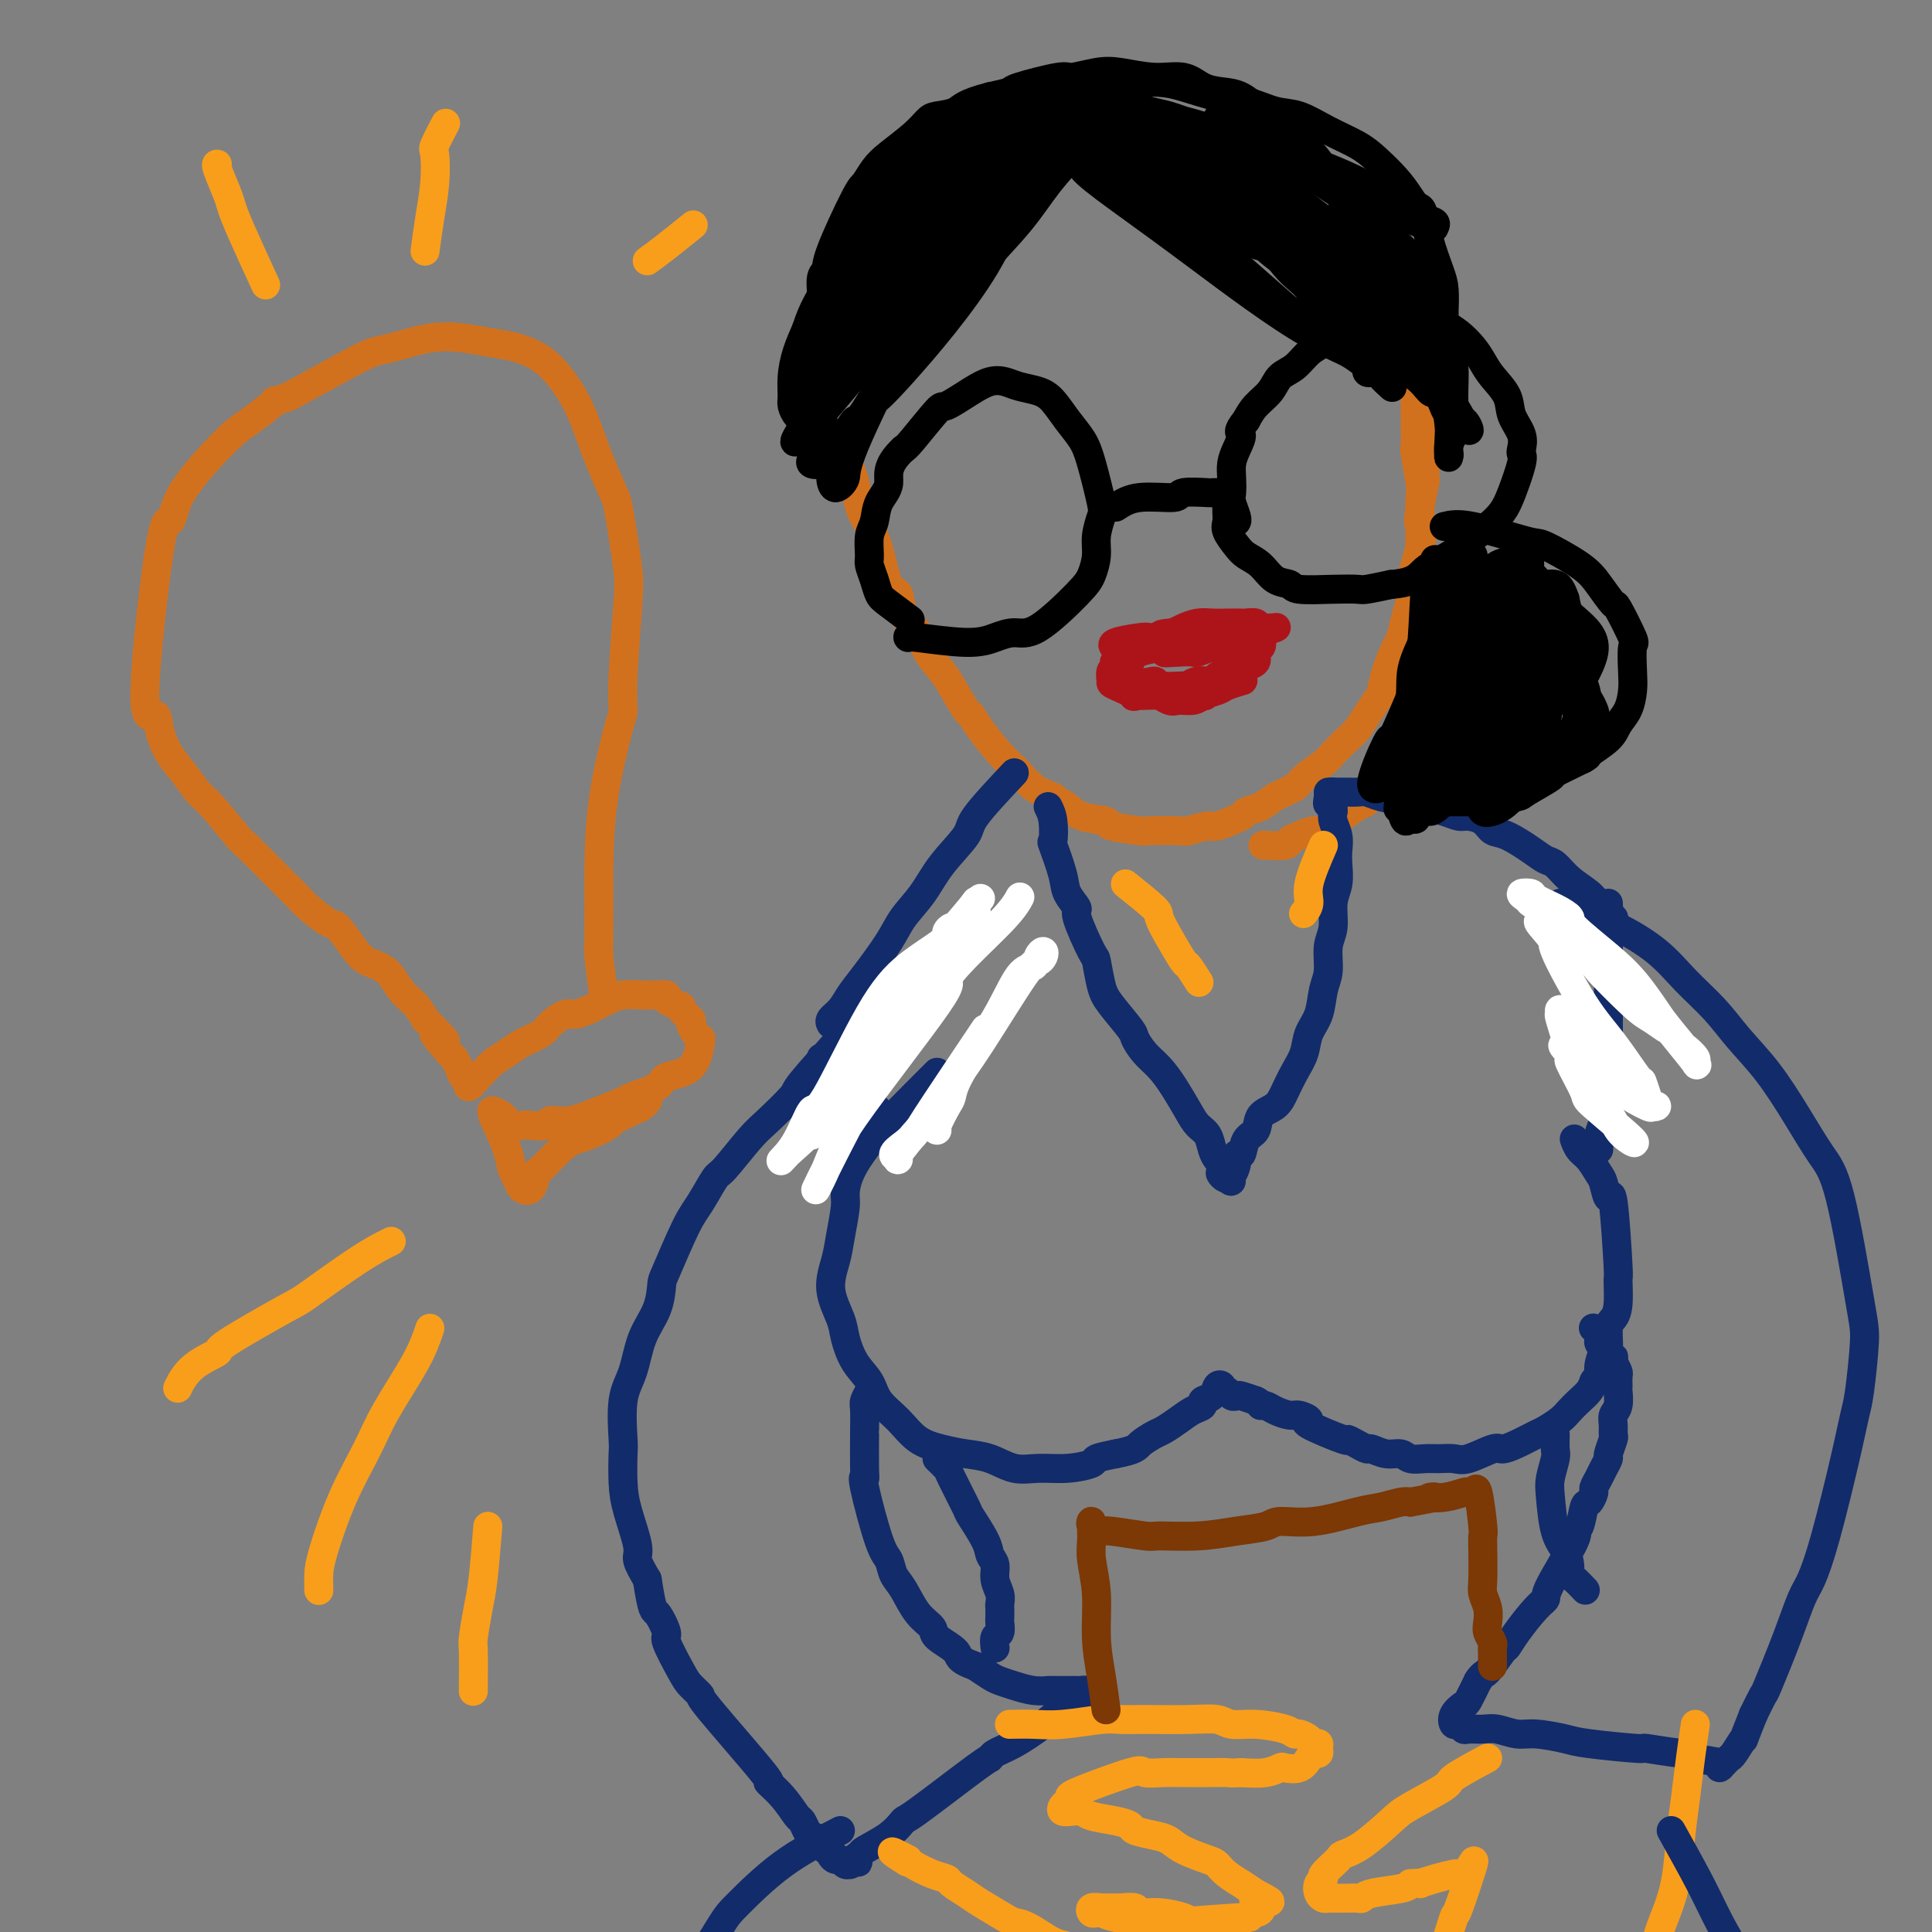 <svg viewBox='0 0 400 400' version='1.1' xmlns='http://www.w3.org/2000/svg' xmlns:xlink='http://www.w3.org/1999/xlink'><rect x="0" y="0" width="400" height="400" fill="#808080" stroke="none"/><g fill='none' stroke='#D2711D' stroke-width='6' stroke-linecap='round' stroke-linejoin='round'><path d='M173,91c0.758,0.985 1.515,1.971 2,3c0.485,1.029 0.696,2.102 1,3c0.304,0.898 0.700,1.621 1,3c0.300,1.379 0.504,3.414 1,5c0.496,1.586 1.283,2.724 2,4c0.717,1.276 1.365,2.690 2,5c0.635,2.310 1.257,5.516 2,7c0.743,1.484 1.607,1.244 2,2c0.393,0.756 0.317,2.506 1,4c0.683,1.494 2.127,2.730 3,4c0.873,1.270 1.175,2.573 2,4c0.825,1.427 2.173,2.978 3,4c0.827,1.022 1.134,1.515 2,3c0.866,1.485 2.292,3.960 3,5c0.708,1.040 0.699,0.644 1,1c0.301,0.356 0.912,1.464 2,3c1.088,1.536 2.653,3.500 4,5c1.347,1.500 2.474,2.536 3,3c0.526,0.464 0.449,0.356 1,1c0.551,0.644 1.729,2.041 3,3c1.271,0.959 2.636,1.479 4,2'/><path d='M218,165c2.283,1.737 2.490,1.579 3,2c0.510,0.421 1.322,1.419 3,2c1.678,0.581 4.223,0.744 5,1c0.777,0.256 -0.212,0.606 1,1c1.212,0.394 4.626,0.833 6,1c1.374,0.167 0.707,0.061 2,0c1.293,-0.061 4.547,-0.075 6,0c1.453,0.075 1.105,0.241 2,0c0.895,-0.241 3.034,-0.890 4,-1c0.966,-0.110 0.760,0.318 2,0c1.240,-0.318 3.926,-1.384 5,-2c1.074,-0.616 0.537,-0.783 1,-1c0.463,-0.217 1.928,-0.485 3,-1c1.072,-0.515 1.753,-1.278 3,-2c1.247,-0.722 3.062,-1.405 4,-2c0.938,-0.595 1.000,-1.103 2,-2c1.000,-0.897 2.939,-2.182 4,-3c1.061,-0.818 1.244,-1.168 2,-2c0.756,-0.832 2.087,-2.147 3,-3c0.913,-0.853 1.410,-1.244 2,-2c0.590,-0.756 1.275,-1.877 2,-3c0.725,-1.123 1.490,-2.249 2,-3c0.510,-0.751 0.766,-1.127 1,-2c0.234,-0.873 0.445,-2.243 1,-4c0.555,-1.757 1.454,-3.901 2,-5c0.546,-1.099 0.738,-1.154 1,-2c0.262,-0.846 0.595,-2.484 1,-4c0.405,-1.516 0.882,-2.912 1,-4c0.118,-1.088 -0.122,-1.870 0,-3c0.122,-1.130 0.606,-2.609 1,-4c0.394,-1.391 0.697,-2.696 1,-4'/><path d='M294,113c1.409,-5.692 0.430,-3.922 0,-4c-0.430,-0.078 -0.312,-2.004 0,-4c0.312,-1.996 0.817,-4.061 1,-5c0.183,-0.939 0.045,-0.752 0,-2c-0.045,-1.248 0.002,-3.931 0,-5c-0.002,-1.069 -0.052,-0.523 0,-1c0.052,-0.477 0.206,-1.978 0,-3c-0.206,-1.022 -0.773,-1.567 -1,-2c-0.227,-0.433 -0.113,-0.754 0,-2c0.113,-1.246 0.227,-3.418 0,-4c-0.227,-0.582 -0.793,0.425 -1,1c-0.207,0.575 -0.056,0.719 0,1c0.056,0.281 0.015,0.699 0,1c-0.015,0.301 -0.005,0.486 0,1c0.005,0.514 0.005,1.359 0,2c-0.005,0.641 -0.015,1.078 0,2c0.015,0.922 0.057,2.328 0,3c-0.057,0.672 -0.211,0.609 0,2c0.211,1.391 0.789,4.237 1,6c0.211,1.763 0.057,2.442 0,3c-0.057,0.558 -0.015,0.995 0,2c0.015,1.005 0.005,2.579 0,4c-0.005,1.421 -0.004,2.690 0,4c0.004,1.310 0.011,2.660 0,4c-0.011,1.340 -0.042,2.668 0,4c0.042,1.332 0.155,2.666 0,4c-0.155,1.334 -0.577,2.667 -1,4'/><path d='M293,129c-0.033,7.404 0.386,1.914 0,3c-0.386,1.086 -1.577,8.748 -2,12c-0.423,3.252 -0.078,2.094 0,2c0.078,-0.094 -0.112,0.876 -1,3c-0.888,2.124 -2.476,5.402 -3,7c-0.524,1.598 0.014,1.518 0,2c-0.014,0.482 -0.582,1.528 -1,2c-0.418,0.472 -0.686,0.370 -1,1c-0.314,0.630 -0.674,1.991 -1,3c-0.326,1.009 -0.618,1.667 -1,2c-0.382,0.333 -0.854,0.341 -2,1c-1.146,0.659 -2.966,1.969 -4,3c-1.034,1.031 -1.282,1.783 -2,2c-0.718,0.217 -1.906,-0.099 -3,0c-1.094,0.099 -2.094,0.615 -3,1c-0.906,0.385 -1.717,0.639 -2,1c-0.283,0.361 -0.038,0.828 -1,1c-0.962,0.172 -3.132,0.049 -4,0c-0.868,-0.049 -0.434,-0.025 0,0'/></g>
<g fill='none' stroke='#000000' stroke-width='6' stroke-linecap='round' stroke-linejoin='round'><path d='M188,132c-0.131,-0.134 -0.262,-0.268 2,0c2.262,0.268 6.917,0.938 10,1c3.083,0.062 4.594,-0.485 6,-1c1.406,-0.515 2.706,-0.997 4,-1c1.294,-0.003 2.580,0.475 5,-1c2.420,-1.475 5.972,-4.903 8,-7c2.028,-2.097 2.531,-2.864 3,-4c0.469,-1.136 0.904,-2.642 1,-4c0.096,-1.358 -0.147,-2.568 0,-4c0.147,-1.432 0.686,-3.085 1,-4c0.314,-0.915 0.404,-1.092 0,-3c-0.404,-1.908 -1.304,-5.548 -2,-8c-0.696,-2.452 -1.190,-3.718 -2,-5c-0.810,-1.282 -1.935,-2.582 -3,-4c-1.065,-1.418 -2.070,-2.956 -3,-4c-0.930,-1.044 -1.787,-1.596 -3,-2c-1.213,-0.404 -2.784,-0.661 -4,-1c-1.216,-0.339 -2.076,-0.762 -3,-1c-0.924,-0.238 -1.911,-0.292 -3,0c-1.089,0.292 -2.281,0.929 -4,2c-1.719,1.071 -3.966,2.576 -5,3c-1.034,0.424 -0.855,-0.232 -2,1c-1.145,1.232 -3.613,4.352 -5,6c-1.387,1.648 -1.694,1.824 -2,2'/><path d='M187,93c-3.819,3.565 -2.865,5.477 -3,7c-0.135,1.523 -1.357,2.658 -2,4c-0.643,1.342 -0.705,2.890 -1,4c-0.295,1.110 -0.822,1.782 -1,3c-0.178,1.218 -0.006,2.982 0,4c0.006,1.018 -0.155,1.289 0,2c0.155,0.711 0.627,1.862 1,3c0.373,1.138 0.646,2.264 1,3c0.354,0.736 0.788,1.083 2,2c1.212,0.917 3.204,2.405 4,3c0.796,0.595 0.398,0.298 0,0'/><path d='M231,105c1.342,-0.876 2.683,-1.751 5,-2c2.317,-0.249 5.609,0.129 7,0c1.391,-0.129 0.879,-0.767 2,-1c1.121,-0.233 3.873,-0.063 5,0c1.127,0.063 0.628,0.020 1,0c0.372,-0.020 1.616,-0.017 2,0c0.384,0.017 -0.094,0.049 0,0c0.094,-0.049 0.758,-0.179 1,0c0.242,0.179 0.063,0.666 0,1c-0.063,0.334 -0.011,0.516 0,1c0.011,0.484 -0.020,1.271 0,2c0.020,0.729 0.091,1.401 0,2c-0.091,0.599 -0.346,1.124 0,2c0.346,0.876 1.291,2.104 2,3c0.709,0.896 1.183,1.459 2,2c0.817,0.541 1.978,1.059 3,2c1.022,0.941 1.906,2.304 3,3c1.094,0.696 2.398,0.723 3,1c0.602,0.277 0.501,0.804 2,1c1.499,0.196 4.598,0.063 7,0c2.402,-0.063 4.108,-0.055 5,0c0.892,0.055 0.969,0.159 2,0c1.031,-0.159 3.015,-0.579 5,-1'/><path d='M288,121c5.046,-0.381 5.659,-1.834 7,-3c1.341,-1.166 3.408,-2.045 5,-3c1.592,-0.955 2.707,-1.986 4,-3c1.293,-1.014 2.763,-2.012 4,-3c1.237,-0.988 2.240,-1.965 3,-3c0.760,-1.035 1.277,-2.128 2,-4c0.723,-1.872 1.650,-4.524 2,-6c0.350,-1.476 0.121,-1.776 0,-2c-0.121,-0.224 -0.133,-0.370 0,-1c0.133,-0.630 0.411,-1.743 0,-3c-0.411,-1.257 -1.513,-2.657 -2,-4c-0.487,-1.343 -0.360,-2.629 -1,-4c-0.640,-1.371 -2.047,-2.828 -3,-4c-0.953,-1.172 -1.451,-2.058 -2,-3c-0.549,-0.942 -1.147,-1.941 -2,-3c-0.853,-1.059 -1.961,-2.178 -3,-3c-1.039,-0.822 -2.010,-1.345 -3,-2c-0.990,-0.655 -1.997,-1.441 -3,-2c-1.003,-0.559 -2.000,-0.890 -3,-1c-1.000,-0.110 -2.004,0.001 -3,0c-0.996,-0.001 -1.985,-0.113 -3,0c-1.015,0.113 -2.057,0.452 -3,1c-0.943,0.548 -1.788,1.306 -3,2c-1.212,0.694 -2.790,1.326 -4,2c-1.210,0.674 -2.052,1.391 -3,2c-0.948,0.609 -2.001,1.111 -3,2c-0.999,0.889 -1.945,2.166 -3,3c-1.055,0.834 -2.221,1.223 -3,2c-0.779,0.777 -1.171,1.940 -2,3c-0.829,1.060 -2.094,2.017 -3,3c-0.906,0.983 -1.453,1.991 -2,3'/><path d='M258,87c-2.193,2.702 -1.176,2.457 -1,3c0.176,0.543 -0.490,1.873 -1,3c-0.510,1.127 -0.865,2.049 -1,3c-0.135,0.951 -0.050,1.929 0,3c0.050,1.071 0.066,2.234 0,3c-0.066,0.766 -0.214,1.133 0,2c0.214,0.867 0.788,2.233 1,3c0.212,0.767 0.060,0.933 0,1c-0.060,0.067 -0.030,0.033 0,0'/><path d='M230,31c0.606,1.118 1.211,2.235 2,3c0.789,0.765 1.761,1.177 4,3c2.239,1.823 5.747,5.059 9,8c3.253,2.941 6.253,5.589 9,8c2.747,2.411 5.240,4.586 8,7c2.760,2.414 5.787,5.066 8,7c2.213,1.934 3.611,3.149 5,4c1.389,0.851 2.767,1.339 4,2c1.233,0.661 2.321,1.494 3,2c0.679,0.506 0.949,0.683 1,1c0.051,0.317 -0.116,0.772 0,1c0.116,0.228 0.517,0.228 1,0c0.483,-0.228 1.050,-0.683 1,-1c-0.050,-0.317 -0.715,-0.497 -1,-1c-0.285,-0.503 -0.190,-1.328 -1,-2c-0.810,-0.672 -2.524,-1.190 -4,-2c-1.476,-0.810 -2.715,-1.912 -4,-4c-1.285,-2.088 -2.616,-5.162 -4,-7c-1.384,-1.838 -2.822,-2.438 -5,-5c-2.178,-2.562 -5.097,-7.085 -7,-10c-1.903,-2.915 -2.791,-4.224 -5,-7c-2.209,-2.776 -5.740,-7.021 -8,-9c-2.260,-1.979 -3.250,-1.694 -4,-2c-0.750,-0.306 -1.262,-1.204 -2,-2c-0.738,-0.796 -1.703,-1.492 -3,-2c-1.297,-0.508 -2.926,-0.829 -4,-1c-1.074,-0.171 -1.593,-0.192 -2,0c-0.407,0.192 -0.704,0.596 -1,1'/><path d='M230,23c-2.911,-0.765 -2.189,0.321 -2,1c0.189,0.679 -0.154,0.950 -1,2c-0.846,1.050 -2.193,2.880 -4,5c-1.807,2.120 -4.074,4.531 -6,7c-1.926,2.469 -3.511,4.996 -6,8c-2.489,3.004 -5.881,6.483 -9,10c-3.119,3.517 -5.966,7.070 -8,9c-2.034,1.930 -3.254,2.235 -6,6c-2.746,3.765 -7.016,10.988 -9,14c-1.984,3.012 -1.680,1.811 -2,2c-0.320,0.189 -1.264,1.767 -2,3c-0.736,1.233 -1.262,2.121 -2,3c-0.738,0.879 -1.686,1.749 -2,2c-0.314,0.251 0.007,-0.118 0,0c-0.007,0.118 -0.342,0.722 -1,1c-0.658,0.278 -1.640,0.230 -2,0c-0.360,-0.230 -0.099,-0.643 0,-1c0.099,-0.357 0.037,-0.658 0,-1c-0.037,-0.342 -0.048,-0.726 0,-1c0.048,-0.274 0.154,-0.440 0,-1c-0.154,-0.560 -0.567,-1.515 -1,-2c-0.433,-0.485 -0.886,-0.499 -1,-1c-0.114,-0.501 0.113,-1.490 0,-2c-0.113,-0.510 -0.564,-0.540 -1,-1c-0.436,-0.460 -0.857,-1.350 -1,-2c-0.143,-0.650 -0.007,-1.061 0,-2c0.007,-0.939 -0.113,-2.407 0,-4c0.113,-1.593 0.461,-3.312 1,-5c0.539,-1.688 1.270,-3.344 2,-5'/><path d='M167,68c1.288,-4.207 3.008,-6.726 5,-10c1.992,-3.274 4.256,-7.303 5,-9c0.744,-1.697 -0.034,-1.063 2,-4c2.034,-2.937 6.879,-9.444 10,-13c3.121,-3.556 4.519,-4.162 6,-5c1.481,-0.838 3.046,-1.909 5,-3c1.954,-1.091 4.297,-2.202 6,-3c1.703,-0.798 2.767,-1.284 7,-2c4.233,-0.716 11.636,-1.663 15,-2c3.364,-0.337 2.691,-0.064 4,0c1.309,0.064 4.600,-0.081 7,0c2.400,0.081 3.907,0.387 6,1c2.093,0.613 4.771,1.532 7,2c2.229,0.468 4.011,0.485 6,1c1.989,0.515 4.187,1.530 6,2c1.813,0.470 3.241,0.397 5,1c1.759,0.603 3.849,1.881 6,3c2.151,1.119 4.363,2.078 6,3c1.637,0.922 2.700,1.808 4,3c1.300,1.192 2.838,2.689 4,4c1.162,1.311 1.947,2.435 3,4c1.053,1.565 2.373,3.569 3,5c0.627,1.431 0.560,2.287 1,4c0.440,1.713 1.386,4.284 2,6c0.614,1.716 0.897,2.578 1,4c0.103,1.422 0.028,3.403 0,4c-0.028,0.597 -0.007,-0.191 0,1c0.007,1.191 0.002,4.359 0,6c-0.002,1.641 -0.001,1.755 0,2c0.001,0.245 0.000,0.623 0,1'/><path d='M299,74c0.438,4.588 -0.468,2.059 -1,1c-0.532,-1.059 -0.689,-0.649 -1,-1c-0.311,-0.351 -0.774,-1.463 -1,-2c-0.226,-0.537 -0.213,-0.498 0,-1c0.213,-0.502 0.625,-1.544 -1,-5c-1.625,-3.456 -5.289,-9.325 -7,-12c-1.711,-2.675 -1.469,-2.155 -2,-3c-0.531,-0.845 -1.835,-3.054 -4,-6c-2.165,-2.946 -5.191,-6.628 -7,-9c-1.809,-2.372 -2.402,-3.434 -4,-5c-1.598,-1.566 -4.202,-3.637 -6,-5c-1.798,-1.363 -2.790,-2.019 -4,-3c-1.210,-0.981 -2.638,-2.286 -4,-3c-1.362,-0.714 -2.657,-0.836 -4,-1c-1.343,-0.164 -2.734,-0.371 -4,-1c-1.266,-0.629 -2.406,-1.681 -4,-2c-1.594,-0.319 -3.642,0.095 -6,0c-2.358,-0.095 -5.025,-0.698 -7,-1c-1.975,-0.302 -3.258,-0.302 -5,0c-1.742,0.302 -3.942,0.907 -5,1c-1.058,0.093 -0.974,-0.326 -3,0c-2.026,0.326 -6.161,1.395 -8,2c-1.839,0.605 -1.383,0.744 -2,1c-0.617,0.256 -2.309,0.628 -4,1'/><path d='M205,20c-5.544,1.399 -5.904,2.398 -7,3c-1.096,0.602 -2.926,0.807 -4,1c-1.074,0.193 -1.391,0.374 -2,1c-0.609,0.626 -1.511,1.696 -3,3c-1.489,1.304 -3.566,2.842 -5,4c-1.434,1.158 -2.225,1.935 -3,3c-0.775,1.065 -1.532,2.417 -2,3c-0.468,0.583 -0.645,0.396 -2,3c-1.355,2.604 -3.887,7.997 -5,11c-1.113,3.003 -0.806,3.614 -1,4c-0.194,0.386 -0.889,0.547 -1,2c-0.111,1.453 0.361,4.196 0,6c-0.361,1.804 -1.554,2.667 -2,4c-0.446,1.333 -0.144,3.137 0,4c0.144,0.863 0.130,0.786 0,2c-0.130,1.214 -0.376,3.719 0,6c0.376,2.281 1.372,4.337 2,6c0.628,1.663 0.886,2.934 1,4c0.114,1.066 0.085,1.927 0,3c-0.085,1.073 -0.225,2.359 0,3c0.225,0.641 0.815,0.637 1,1c0.185,0.363 -0.036,1.092 0,2c0.036,0.908 0.330,1.995 1,2c0.670,0.005 1.716,-1.071 2,-2c0.284,-0.929 -0.193,-1.712 2,-7c2.193,-5.288 7.055,-15.082 10,-21c2.945,-5.918 3.972,-7.959 5,-10'/><path d='M192,61c4.660,-8.459 7.809,-10.606 12,-15c4.191,-4.394 9.424,-11.033 12,-14c2.576,-2.967 2.495,-2.261 4,-3c1.505,-0.739 4.595,-2.925 6,-4c1.405,-1.075 1.124,-1.041 2,-2c0.876,-0.959 2.909,-2.910 0,0c-2.909,2.910 -10.761,10.682 -15,15c-4.239,4.318 -4.866,5.182 -6,6c-1.134,0.818 -2.776,1.590 -6,5c-3.224,3.410 -8.030,9.460 -10,12c-1.970,2.540 -1.104,1.572 -2,4c-0.896,2.428 -3.553,8.253 -5,11c-1.447,2.747 -1.683,2.415 -2,3c-0.317,0.585 -0.715,2.088 -1,3c-0.285,0.912 -0.456,1.235 0,1c0.456,-0.235 1.539,-1.028 6,-6c4.461,-4.972 12.302,-14.125 17,-22c4.698,-7.875 6.255,-14.474 9,-19c2.745,-4.526 6.678,-6.979 9,-9c2.322,-2.021 3.034,-3.609 4,-5c0.966,-1.391 2.185,-2.584 3,-3c0.815,-0.416 1.227,-0.053 1,0c-0.227,0.053 -1.092,-0.202 -2,0c-0.908,0.202 -1.860,0.862 -5,3c-3.140,2.138 -8.469,5.754 -14,11c-5.531,5.246 -11.266,12.123 -17,19'/><path d='M192,52c-4.920,5.458 -8.719,9.603 -12,14c-3.281,4.397 -6.045,9.048 -8,12c-1.955,2.952 -3.101,4.207 -4,5c-0.899,0.793 -1.549,1.125 -2,2c-0.451,0.875 -0.702,2.293 0,2c0.702,-0.293 2.358,-2.297 1,0c-1.358,2.297 -5.730,8.896 2,0c7.730,-8.896 27.564,-33.288 36,-44c8.436,-10.712 5.476,-7.744 6,-9c0.524,-1.256 4.533,-6.737 7,-10c2.467,-3.263 3.391,-4.308 4,-5c0.609,-0.692 0.902,-1.032 1,-1c0.098,0.032 -0.001,0.434 -1,1c-0.999,0.566 -2.900,1.294 -4,2c-1.100,0.706 -1.399,1.388 -3,2c-1.601,0.612 -4.504,1.154 -10,6c-5.496,4.846 -13.583,13.997 -17,18c-3.417,4.003 -2.162,2.859 -3,4c-0.838,1.141 -3.769,4.569 -5,6c-1.231,1.431 -0.764,0.866 -1,2c-0.236,1.134 -1.176,3.969 0,4c1.176,0.031 4.468,-2.741 6,-4c1.532,-1.259 1.303,-1.006 3,-3c1.697,-1.994 5.321,-6.236 9,-11c3.679,-4.764 7.414,-10.052 9,-13c1.586,-2.948 1.025,-3.557 1,-4c-0.025,-0.443 0.488,-0.722 1,-1'/><path d='M208,27c2.044,-3.236 1.652,-2.324 1,-2c-0.652,0.324 -1.566,0.062 -2,0c-0.434,-0.062 -0.388,0.078 -2,1c-1.612,0.922 -4.883,2.627 -9,7c-4.117,4.373 -9.080,11.413 -12,15c-2.920,3.587 -3.795,3.721 -5,5c-1.205,1.279 -2.739,3.702 -5,7c-2.261,3.298 -5.250,7.471 -5,8c0.250,0.529 3.738,-2.586 8,-7c4.262,-4.414 9.299,-10.126 12,-14c2.701,-3.874 3.066,-5.909 5,-9c1.934,-3.091 5.438,-7.237 7,-9c1.562,-1.763 1.181,-1.144 1,-2c-0.181,-0.856 -0.164,-3.189 0,-4c0.164,-0.811 0.473,-0.101 0,0c-0.473,0.101 -1.730,-0.406 -3,0c-1.270,0.406 -2.554,1.726 -4,3c-1.446,1.274 -3.053,2.500 -6,6c-2.947,3.500 -7.235,9.272 -10,13c-2.765,3.728 -4.008,5.412 -5,8c-0.992,2.588 -1.734,6.081 -3,9c-1.266,2.919 -3.055,5.266 -4,7c-0.945,1.734 -1.047,2.857 -1,4c0.047,1.143 0.243,2.308 0,3c-0.243,0.692 -0.927,0.912 -1,1c-0.073,0.088 0.463,0.044 1,0'/><path d='M166,77c0.326,2.016 5.140,-4.944 8,-9c2.860,-4.056 3.765,-5.208 7,-8c3.235,-2.792 8.799,-7.225 14,-12c5.201,-4.775 10.038,-9.892 14,-13c3.962,-3.108 7.047,-4.207 10,-5c2.953,-0.793 5.773,-1.279 7,-2c1.227,-0.721 0.860,-1.679 5,-1c4.140,0.679 12.786,2.993 16,4c3.214,1.007 0.997,0.708 2,2c1.003,1.292 5.226,4.176 7,6c1.774,1.824 1.098,2.586 2,4c0.902,1.414 3.381,3.478 6,6c2.619,2.522 5.377,5.502 7,7c1.623,1.498 2.111,1.514 3,2c0.889,0.486 2.179,1.442 3,2c0.821,0.558 1.174,0.720 2,1c0.826,0.280 2.127,0.680 2,0c-0.127,-0.680 -1.680,-2.440 -2,-3c-0.320,-0.560 0.594,0.082 -2,-1c-2.594,-1.082 -8.695,-3.886 -12,-5c-3.305,-1.114 -3.815,-0.539 -9,-3c-5.185,-2.461 -15.044,-7.958 -20,-11c-4.956,-3.042 -5.009,-3.630 -6,-4c-0.991,-0.370 -2.921,-0.523 -4,-1c-1.079,-0.477 -1.308,-1.279 -1,-1c0.308,0.279 1.154,1.640 2,3'/><path d='M227,35c-7.575,-2.856 0.488,3.003 6,7c5.512,3.997 8.473,6.133 15,11c6.527,4.867 16.620,12.467 23,16c6.380,3.533 9.047,3.001 11,3c1.953,-0.001 3.192,0.529 4,1c0.808,0.471 1.185,0.883 2,1c0.815,0.117 2.067,-0.059 3,0c0.933,0.059 1.548,0.355 0,-1c-1.548,-1.355 -5.260,-4.360 -7,-6c-1.740,-1.640 -1.507,-1.916 -3,-3c-1.493,-1.084 -4.710,-2.978 -8,-5c-3.290,-2.022 -6.652,-4.174 -9,-6c-2.348,-1.826 -3.680,-3.326 -6,-6c-2.320,-2.674 -5.626,-6.521 -9,-10c-3.374,-3.479 -6.816,-6.591 -9,-8c-2.184,-1.409 -3.110,-1.117 -4,-1c-0.890,0.117 -1.745,0.059 -2,0c-0.255,-0.059 0.090,-0.118 0,0c-0.090,0.118 -0.614,0.413 0,1c0.614,0.587 2.367,1.466 5,3c2.633,1.534 6.147,3.724 10,6c3.853,2.276 8.044,4.638 13,7c4.956,2.362 10.678,4.722 14,6c3.322,1.278 4.243,1.472 6,2c1.757,0.528 4.351,1.389 6,2c1.649,0.611 2.353,0.970 3,1c0.647,0.030 1.235,-0.270 2,0c0.765,0.270 1.706,1.111 2,1c0.294,-0.111 -0.059,-1.175 -1,-2c-0.941,-0.825 -2.471,-1.413 -4,-2'/><path d='M290,53c-0.903,-0.570 -0.660,0.004 -3,-1c-2.340,-1.004 -7.264,-3.586 -10,-5c-2.736,-1.414 -3.283,-1.659 -5,-3c-1.717,-1.341 -4.605,-3.778 -8,-6c-3.395,-2.222 -7.297,-4.229 -10,-6c-2.703,-1.771 -4.209,-3.305 -5,-4c-0.791,-0.695 -0.869,-0.550 -2,-1c-1.131,-0.450 -3.315,-1.496 -4,-2c-0.685,-0.504 0.129,-0.468 2,0c1.871,0.468 4.799,1.367 10,3c5.201,1.633 12.674,3.999 18,6c5.326,2.001 8.507,3.635 11,5c2.493,1.365 4.300,2.460 6,3c1.700,0.540 3.293,0.524 4,1c0.707,0.476 0.529,1.443 1,2c0.471,0.557 1.590,0.705 2,1c0.410,0.295 0.109,0.736 0,1c-0.109,0.264 -0.027,0.349 -1,0c-0.973,-0.349 -3.001,-1.132 -5,-2c-1.999,-0.868 -3.968,-1.822 -6,-3c-2.032,-1.178 -4.127,-2.580 -6,-4c-1.873,-1.420 -3.523,-2.857 -6,-4c-2.477,-1.143 -5.782,-1.993 -9,-3c-3.218,-1.007 -6.351,-2.170 -9,-3c-2.649,-0.830 -4.815,-1.327 -7,-2c-2.185,-0.673 -4.390,-1.520 -6,-2c-1.610,-0.480 -2.626,-0.591 -4,-1c-1.374,-0.409 -3.107,-1.117 -3,-1c0.107,0.117 2.053,1.058 4,2'/><path d='M239,24c2.251,0.833 5.877,1.916 9,3c3.123,1.084 5.742,2.169 8,3c2.258,0.831 4.156,1.407 6,2c1.844,0.593 3.635,1.202 5,2c1.365,0.798 2.303,1.783 3,2c0.697,0.217 1.154,-0.336 2,0c0.846,0.336 2.082,1.561 1,1c-1.082,-0.561 -4.481,-2.909 -6,-4c-1.519,-1.091 -1.157,-0.926 -2,-1c-0.843,-0.074 -2.892,-0.387 -4,-1c-1.108,-0.613 -1.276,-1.525 -2,-2c-0.724,-0.475 -2.003,-0.512 -3,-1c-0.997,-0.488 -1.710,-1.426 -2,-2c-0.290,-0.574 -0.155,-0.783 0,-1c0.155,-0.217 0.332,-0.441 1,0c0.668,0.441 1.828,1.548 4,3c2.172,1.452 5.356,3.250 8,5c2.644,1.750 4.748,3.453 7,5c2.252,1.547 4.653,2.938 7,5c2.347,2.062 4.642,4.797 6,6c1.358,1.203 1.779,0.876 3,2c1.221,1.124 3.241,3.701 5,7c1.759,3.299 3.257,7.321 4,10c0.743,2.679 0.731,4.016 1,5c0.269,0.984 0.818,1.616 1,3c0.182,1.384 -0.004,3.520 0,6c0.004,2.480 0.197,5.304 0,7c-0.197,1.696 -0.784,2.264 -1,3c-0.216,0.736 -0.062,1.639 0,2c0.062,0.361 0.031,0.181 0,0'/><path d='M300,94c-0.164,2.213 -0.073,-1.254 0,-3c0.073,-1.746 0.129,-1.770 0,-3c-0.129,-1.230 -0.445,-3.667 -1,-6c-0.555,-2.333 -1.351,-4.563 -2,-7c-0.649,-2.437 -1.151,-5.082 -2,-7c-0.849,-1.918 -2.046,-3.108 -3,-5c-0.954,-1.892 -1.666,-4.487 -2,-6c-0.334,-1.513 -0.289,-1.943 -2,-5c-1.711,-3.057 -5.176,-8.742 -7,-11c-1.824,-2.258 -2.006,-1.089 -2,-1c0.006,0.089 0.199,-0.903 0,-1c-0.199,-0.097 -0.790,0.699 -1,1c-0.210,0.301 -0.038,0.105 0,1c0.038,0.895 -0.058,2.879 1,6c1.058,3.121 3.271,7.380 5,11c1.729,3.620 2.976,6.603 4,9c1.024,2.397 1.825,4.208 3,6c1.175,1.792 2.724,3.565 4,5c1.276,1.435 2.279,2.533 3,4c0.721,1.467 1.161,3.303 2,4c0.839,0.697 2.078,0.255 3,1c0.922,0.745 1.526,2.678 1,2c-0.526,-0.678 -2.182,-3.966 -3,-5c-0.818,-1.034 -0.796,0.187 -4,-3c-3.204,-3.187 -9.632,-10.781 -15,-17c-5.368,-6.219 -9.677,-11.063 -13,-16c-3.323,-4.937 -5.662,-9.969 -8,-15'/><path d='M261,33c-2.050,-3.576 -3.175,-5.015 -4,-6c-0.825,-0.985 -1.351,-1.516 -2,-2c-0.649,-0.484 -1.422,-0.921 -2,-1c-0.578,-0.079 -0.962,0.199 -1,1c-0.038,0.801 0.269,2.125 1,3c0.731,0.875 1.886,1.302 3,3c1.114,1.698 2.187,4.668 10,14c7.813,9.332 22.367,25.025 28,31c5.633,5.975 2.345,2.230 1,1c-1.345,-1.230 -0.746,0.053 0,1c0.746,0.947 1.638,1.557 2,2c0.362,0.443 0.193,0.719 0,1c-0.193,0.281 -0.412,0.568 -1,0c-0.588,-0.568 -1.546,-1.991 -3,-3c-1.454,-1.009 -3.406,-1.604 -5,-3c-1.594,-1.396 -2.832,-3.595 -5,-6c-2.168,-2.405 -5.265,-5.018 -9,-8c-3.735,-2.982 -8.106,-6.333 -13,-11c-4.894,-4.667 -10.310,-10.652 -14,-14c-3.690,-3.348 -5.654,-4.061 -8,-5c-2.346,-0.939 -5.075,-2.105 -7,-3c-1.925,-0.895 -3.048,-1.521 -4,-2c-0.952,-0.479 -1.733,-0.812 -2,-1c-0.267,-0.188 -0.019,-0.230 0,0c0.019,0.230 -0.191,0.732 0,1c0.191,0.268 0.782,0.303 2,1c1.218,0.697 3.062,2.056 6,4c2.938,1.944 6.969,4.472 11,7'/><path d='M245,38c4.824,3.190 8.383,5.164 11,7c2.617,1.836 4.291,3.535 6,5c1.709,1.465 3.453,2.695 5,4c1.547,1.305 2.899,2.684 4,4c1.101,1.316 1.953,2.567 3,4c1.047,1.433 2.289,3.046 3,4c0.711,0.954 0.892,1.248 2,3c1.108,1.752 3.141,4.960 4,6c0.859,1.040 0.542,-0.089 1,0c0.458,0.089 1.692,1.397 2,2c0.308,0.603 -0.309,0.502 0,1c0.309,0.498 1.545,1.596 2,2c0.455,0.404 0.130,0.116 0,0c-0.130,-0.116 -0.065,-0.058 0,0'/></g>
<g fill='none' stroke='#AD1419' stroke-width='6' stroke-linecap='round' stroke-linejoin='round'><path d='M239,142c-0.300,0.194 -0.600,0.389 0,1c0.600,0.611 2.099,1.640 3,2c0.901,0.360 1.202,0.052 2,0c0.798,-0.052 2.091,0.151 3,0c0.909,-0.151 1.432,-0.657 2,-1c0.568,-0.343 1.179,-0.525 2,-1c0.821,-0.475 1.851,-1.244 3,-2c1.149,-0.756 2.416,-1.497 3,-2c0.584,-0.503 0.483,-0.766 1,-1c0.517,-0.234 1.651,-0.440 2,-1c0.349,-0.560 -0.086,-1.474 0,-2c0.086,-0.526 0.695,-0.662 1,-1c0.305,-0.338 0.307,-0.876 0,-1c-0.307,-0.124 -0.924,0.166 -1,0c-0.076,-0.166 0.390,-0.786 0,-1c-0.390,-0.214 -1.636,-0.020 -2,0c-0.364,0.020 0.154,-0.135 0,0c-0.154,0.135 -0.981,0.558 -2,1c-1.019,0.442 -2.229,0.903 -3,1c-0.771,0.097 -1.104,-0.170 -2,0c-0.896,0.170 -2.357,0.777 -3,1c-0.643,0.223 -0.470,0.064 -1,0c-0.530,-0.064 -1.765,-0.032 -3,0'/><path d='M244,135c-3.226,0.216 -2.790,0.255 -3,0c-0.210,-0.255 -1.066,-0.803 -2,-1c-0.934,-0.197 -1.946,-0.042 -3,0c-1.054,0.042 -2.152,-0.027 -3,0c-0.848,0.027 -1.448,0.152 -2,0c-0.552,-0.152 -1.058,-0.580 0,-1c1.058,-0.420 3.679,-0.830 5,-1c1.321,-0.170 1.340,-0.098 2,0c0.660,0.098 1.959,0.222 4,0c2.041,-0.222 4.825,-0.791 6,-1c1.175,-0.209 0.743,-0.060 2,0c1.257,0.060 4.203,0.030 6,0c1.797,-0.030 2.443,-0.061 3,0c0.557,0.061 1.023,0.212 2,0c0.977,-0.212 2.465,-0.788 3,-1c0.535,-0.212 0.117,-0.061 0,0c-0.117,0.061 0.067,0.030 0,0c-0.067,-0.030 -0.383,-0.061 -1,0c-0.617,0.061 -1.533,0.212 -2,0c-0.467,-0.212 -0.484,-0.789 -1,-1c-0.516,-0.211 -1.530,-0.057 -2,0c-0.470,0.057 -0.395,0.018 -1,0c-0.605,-0.018 -1.892,-0.016 -3,0c-1.108,0.016 -2.039,0.046 -3,0c-0.961,-0.046 -1.951,-0.166 -3,0c-1.049,0.166 -2.157,0.619 -3,1c-0.843,0.381 -1.422,0.691 -2,1'/><path d='M243,131c-3.700,0.272 -2.451,0.451 -3,1c-0.549,0.549 -2.896,1.469 -4,2c-1.104,0.531 -0.964,0.673 -1,1c-0.036,0.327 -0.249,0.838 -1,1c-0.751,0.162 -2.039,-0.023 -2,1c0.039,1.023 1.407,3.256 3,4c1.593,0.744 3.412,-0.001 4,0c0.588,0.001 -0.056,0.747 1,1c1.056,0.253 3.812,0.012 5,0c1.188,-0.012 0.809,0.204 1,0c0.191,-0.204 0.954,-0.829 2,-1c1.046,-0.171 2.375,0.113 3,0c0.625,-0.113 0.545,-0.623 1,-1c0.455,-0.377 1.446,-0.621 2,-1c0.554,-0.379 0.671,-0.893 1,-1c0.329,-0.107 0.870,0.192 1,0c0.130,-0.192 -0.152,-0.874 0,-1c0.152,-0.126 0.739,0.306 1,0c0.261,-0.306 0.197,-1.350 0,-2c-0.197,-0.650 -0.526,-0.906 -1,-1c-0.474,-0.094 -1.093,-0.026 -2,0c-0.907,0.026 -2.102,0.009 -3,0c-0.898,-0.009 -1.497,-0.011 -3,0c-1.503,0.011 -3.908,0.034 -5,0c-1.092,-0.034 -0.871,-0.124 -2,0c-1.129,0.124 -3.608,0.464 -5,1c-1.392,0.536 -1.696,1.268 -2,2'/><path d='M234,137c-4.099,0.412 -3.348,-0.060 -3,0c0.348,0.060 0.293,0.650 0,1c-0.293,0.350 -0.823,0.458 -1,1c-0.177,0.542 -0.003,1.518 0,2c0.003,0.482 -0.167,0.470 1,1c1.167,0.530 3.672,1.603 4,2c0.328,0.397 -1.519,0.118 1,0c2.519,-0.118 9.404,-0.074 12,0c2.596,0.074 0.903,0.177 1,0c0.097,-0.177 1.985,-0.635 3,-1c1.015,-0.365 1.158,-0.637 2,-1c0.842,-0.363 2.383,-0.818 3,-1c0.617,-0.182 0.308,-0.091 0,0'/></g>
<g fill='none' stroke='#122B6A' stroke-width='6' stroke-linecap='round' stroke-linejoin='round'><path d='M217,167c0.407,0.804 0.815,1.607 1,3c0.185,1.393 0.149,3.375 0,4c-0.149,0.625 -0.411,-0.109 0,1c0.411,1.109 1.494,4.060 2,6c0.506,1.940 0.436,2.869 1,4c0.564,1.131 1.762,2.463 2,3c0.238,0.537 -0.482,0.280 0,2c0.482,1.720 2.168,5.417 3,7c0.832,1.583 0.810,1.052 1,2c0.190,0.948 0.592,3.373 1,5c0.408,1.627 0.822,2.455 2,4c1.178,1.545 3.119,3.808 4,5c0.881,1.192 0.701,1.313 1,2c0.299,0.687 1.077,1.942 2,3c0.923,1.058 1.991,1.921 3,3c1.009,1.079 1.958,2.376 3,4c1.042,1.624 2.177,3.577 3,5c0.823,1.423 1.334,2.318 2,3c0.666,0.682 1.488,1.152 2,2c0.512,0.848 0.715,2.074 1,3c0.285,0.926 0.653,1.550 1,2c0.347,0.450 0.674,0.725 1,1'/><path d='M253,241c3.840,6.077 0.941,2.769 0,2c-0.941,-0.769 0.075,0.999 1,1c0.925,0.001 1.758,-1.766 2,-3c0.242,-1.234 -0.106,-1.934 0,-2c0.106,-0.066 0.665,0.503 1,0c0.335,-0.503 0.446,-2.076 1,-3c0.554,-0.924 1.552,-1.198 2,-2c0.448,-0.802 0.348,-2.132 1,-3c0.652,-0.868 2.058,-1.274 3,-2c0.942,-0.726 1.422,-1.771 2,-3c0.578,-1.229 1.254,-2.643 2,-4c0.746,-1.357 1.563,-2.658 2,-4c0.437,-1.342 0.494,-2.726 1,-4c0.506,-1.274 1.460,-2.440 2,-4c0.540,-1.560 0.665,-3.516 1,-5c0.335,-1.484 0.878,-2.497 1,-4c0.122,-1.503 -0.177,-3.498 0,-5c0.177,-1.502 0.832,-2.513 1,-4c0.168,-1.487 -0.150,-3.451 0,-5c0.150,-1.549 0.769,-2.684 1,-4c0.231,-1.316 0.076,-2.814 0,-4c-0.076,-1.186 -0.072,-2.060 0,-3c0.072,-0.940 0.212,-1.945 0,-3c-0.212,-1.055 -0.775,-2.158 -1,-3c-0.225,-0.842 -0.113,-1.421 0,-2'/><path d='M276,168c0.238,-6.893 -0.667,-3.125 -1,-2c-0.333,1.125 -0.095,-0.393 0,-1c0.095,-0.607 0.048,-0.304 0,0'/><path d='M210,160c-3.282,3.493 -6.563,6.986 -8,9c-1.437,2.014 -1.029,2.549 -2,4c-0.971,1.451 -3.320,3.820 -5,6c-1.680,2.180 -2.691,4.172 -4,6c-1.309,1.828 -2.917,3.490 -4,5c-1.083,1.510 -1.643,2.866 -3,5c-1.357,2.134 -3.512,5.045 -5,7c-1.488,1.955 -2.307,2.955 -3,4c-0.693,1.045 -1.258,2.136 -2,3c-0.742,0.864 -1.661,1.502 -2,2c-0.339,0.498 -0.097,0.857 0,1c0.097,0.143 0.048,0.072 0,0'/><path d='M194,222c-1.677,1.668 -3.353,3.336 -5,5c-1.647,1.664 -3.263,3.324 -4,4c-0.737,0.676 -0.593,0.368 -2,2c-1.407,1.632 -4.365,5.204 -6,8c-1.635,2.796 -1.946,4.815 -2,6c-0.054,1.185 0.150,1.535 0,3c-0.150,1.465 -0.654,4.046 -1,6c-0.346,1.954 -0.533,3.282 -1,5c-0.467,1.718 -1.215,3.828 -1,6c0.215,2.172 1.393,4.408 2,6c0.607,1.592 0.644,2.539 1,4c0.356,1.461 1.031,3.434 2,5c0.969,1.566 2.232,2.724 3,4c0.768,1.276 1.040,2.671 2,4c0.960,1.329 2.608,2.592 4,4c1.392,1.408 2.528,2.959 4,4c1.472,1.041 3.280,1.571 5,2c1.720,0.429 3.350,0.757 5,1c1.650,0.243 3.318,0.402 5,1c1.682,0.598 3.376,1.635 5,2c1.624,0.365 3.178,0.056 5,0c1.822,-0.056 3.911,0.140 6,0c2.089,-0.140 4.178,-0.614 5,-1c0.822,-0.386 0.378,-0.682 1,-1c0.622,-0.318 2.311,-0.659 4,-1'/><path d='M231,301c4.221,-0.805 4.275,-1.319 5,-2c0.725,-0.681 2.122,-1.530 3,-2c0.878,-0.470 1.239,-0.560 2,-1c0.761,-0.440 1.924,-1.230 3,-2c1.076,-0.770 2.067,-1.520 3,-2c0.933,-0.480 1.809,-0.690 2,-1c0.191,-0.310 -0.304,-0.720 0,-1c0.304,-0.280 1.405,-0.430 2,-1c0.595,-0.570 0.684,-1.561 1,-2c0.316,-0.439 0.859,-0.328 1,0c0.141,0.328 -0.118,0.872 0,1c0.118,0.128 0.615,-0.159 1,0c0.385,0.159 0.660,0.764 1,1c0.340,0.236 0.745,0.102 1,0c0.255,-0.102 0.358,-0.172 1,0c0.642,0.172 1.821,0.586 3,1'/><path d='M260,290c1.424,0.702 0.985,0.958 1,1c0.015,0.042 0.483,-0.129 1,0c0.517,0.129 1.084,0.557 2,1c0.916,0.443 2.180,0.901 3,1c0.820,0.099 1.195,-0.160 2,0c0.805,0.160 2.039,0.739 2,1c-0.039,0.261 -1.352,0.203 0,1c1.352,0.797 5.369,2.447 7,3c1.631,0.553 0.876,0.009 1,0c0.124,-0.009 1.125,0.518 2,1c0.875,0.482 1.623,0.917 2,1c0.377,0.083 0.383,-0.188 1,0c0.617,0.188 1.845,0.835 3,1c1.155,0.165 2.238,-0.153 3,0c0.762,0.153 1.202,0.775 2,1c0.798,0.225 1.954,0.053 3,0c1.046,-0.053 1.981,0.015 3,0c1.019,-0.015 2.123,-0.111 3,0c0.877,0.111 1.527,0.429 3,0c1.473,-0.429 3.769,-1.606 5,-2c1.231,-0.394 1.397,-0.006 2,0c0.603,0.006 1.642,-0.368 3,-1c1.358,-0.632 3.035,-1.520 4,-2c0.965,-0.480 1.218,-0.551 2,-1c0.782,-0.449 2.094,-1.275 3,-2c0.906,-0.725 1.408,-1.349 2,-2c0.592,-0.651 1.275,-1.329 2,-2c0.725,-0.671 1.493,-1.335 2,-2c0.507,-0.665 0.754,-1.333 1,-2'/><path d='M330,286c1.266,-1.736 0.930,-2.075 1,-3c0.070,-0.925 0.544,-2.436 1,-3c0.456,-0.564 0.892,-0.181 1,-1c0.108,-0.819 -0.114,-2.841 0,-4c0.114,-1.159 0.563,-1.456 1,-2c0.437,-0.544 0.860,-1.337 1,-3c0.140,-1.663 -0.004,-4.197 0,-5c0.004,-0.803 0.157,0.123 0,-3c-0.157,-3.123 -0.622,-10.297 -1,-13c-0.378,-2.703 -0.668,-0.936 -1,-1c-0.332,-0.064 -0.706,-1.958 -1,-3c-0.294,-1.042 -0.510,-1.232 -1,-2c-0.490,-0.768 -1.255,-2.113 -2,-3c-0.745,-0.887 -1.470,-1.316 -2,-2c-0.530,-0.684 -0.866,-1.624 -1,-2c-0.134,-0.376 -0.067,-0.188 0,0'/><path d='M275,164c1.509,-0.006 3.019,-0.013 4,0c0.981,0.013 1.434,0.045 2,0c0.566,-0.045 1.246,-0.167 2,0c0.754,0.167 1.581,0.623 3,1c1.419,0.377 3.429,0.675 5,1c1.571,0.325 2.704,0.677 4,1c1.296,0.323 2.756,0.615 4,1c1.244,0.385 2.274,0.861 3,1c0.726,0.139 1.149,-0.058 2,0c0.851,0.058 2.129,0.373 3,1c0.871,0.627 1.335,1.567 2,2c0.665,0.433 1.531,0.359 3,1c1.469,0.641 3.542,1.995 5,3c1.458,1.005 2.301,1.659 3,2c0.699,0.341 1.253,0.367 2,1c0.747,0.633 1.688,1.871 3,3c1.312,1.129 2.996,2.149 4,3c1.004,0.851 1.327,1.535 2,2c0.673,0.465 1.696,0.712 2,1c0.304,0.288 -0.110,0.616 0,1c0.110,0.384 0.746,0.824 1,1c0.254,0.176 0.127,0.088 0,0'/><path d='M333,187c0.000,2.762 0.000,5.523 0,8c-0.000,2.477 -0.000,4.669 0,6c0.000,1.331 0.001,1.800 0,3c-0.001,1.200 -0.004,3.130 0,6c0.004,2.870 0.016,6.679 0,9c-0.016,2.321 -0.061,3.153 0,4c0.061,0.847 0.226,1.708 0,3c-0.226,1.292 -0.845,3.015 -1,4c-0.155,0.985 0.155,1.231 0,2c-0.155,0.769 -0.773,2.062 -1,3c-0.227,0.938 -0.061,1.522 0,2c0.061,0.478 0.017,0.851 0,1c-0.017,0.149 -0.009,0.075 0,0'/><path d='M170,219c2.367,1.939 4.734,3.877 6,5c1.266,1.123 1.433,1.429 2,2c0.567,0.571 1.536,1.407 3,3c1.464,1.593 3.423,3.942 4,5c0.577,1.058 -0.229,0.823 0,1c0.229,0.177 1.494,0.765 2,1c0.506,0.235 0.253,0.118 0,0'/><path d='M179,212c-1.670,0.847 -3.339,1.693 -4,2c-0.661,0.307 -0.313,0.074 -2,2c-1.687,1.926 -5.408,6.012 -7,8c-1.592,1.988 -1.055,1.877 -2,3c-0.945,1.123 -3.373,3.480 -5,5c-1.627,1.520 -2.454,2.204 -4,4c-1.546,1.796 -3.812,4.706 -5,6c-1.188,1.294 -1.299,0.974 -2,2c-0.701,1.026 -1.993,3.400 -3,5c-1.007,1.600 -1.730,2.428 -3,5c-1.270,2.572 -3.088,6.890 -4,9c-0.912,2.110 -0.917,2.013 -1,3c-0.083,0.987 -0.243,3.060 -1,5c-0.757,1.940 -2.112,3.748 -3,6c-0.888,2.252 -1.310,4.947 -2,7c-0.690,2.053 -1.647,3.462 -2,6c-0.353,2.538 -0.101,6.203 0,8c0.101,1.797 0.050,1.726 0,3c-0.050,1.274 -0.099,3.894 0,6c0.099,2.106 0.346,3.699 1,6c0.654,2.301 1.715,5.312 2,7c0.285,1.688 -0.204,2.054 0,3c0.204,0.946 1.102,2.473 2,4'/><path d='M134,327c1.094,7.076 1.328,6.266 2,7c0.672,0.734 1.782,3.014 2,4c0.218,0.986 -0.457,0.680 0,2c0.457,1.320 2.044,4.268 3,6c0.956,1.732 1.280,2.248 2,3c0.720,0.752 1.837,1.740 2,2c0.163,0.260 -0.629,-0.207 2,3c2.629,3.207 8.679,10.087 11,13c2.321,2.913 0.912,1.859 1,2c0.088,0.141 1.671,1.476 3,3c1.329,1.524 2.402,3.236 3,4c0.598,0.764 0.720,0.581 1,1c0.280,0.419 0.719,1.441 1,2c0.281,0.559 0.405,0.657 1,1c0.595,0.343 1.661,0.932 2,1c0.339,0.068 -0.050,-0.384 0,0c0.050,0.384 0.538,1.604 1,2c0.462,0.396 0.897,-0.034 1,0c0.103,0.034 -0.126,0.531 0,1c0.126,0.469 0.607,0.911 1,1c0.393,0.089 0.696,-0.175 1,0c0.304,0.175 0.607,0.789 1,1c0.393,0.211 0.875,0.018 1,0c0.125,-0.018 -0.107,0.138 0,0c0.107,-0.138 0.554,-0.569 1,-1'/><path d='M177,385c1.484,0.982 0.195,0.437 0,0c-0.195,-0.437 0.704,-0.767 1,-1c0.296,-0.233 -0.012,-0.368 1,-1c1.012,-0.632 3.343,-1.762 5,-3c1.657,-1.238 2.641,-2.583 3,-3c0.359,-0.417 0.092,0.094 3,-2c2.908,-2.094 8.990,-6.793 12,-9c3.010,-2.207 2.950,-1.922 3,-2c0.050,-0.078 0.212,-0.517 1,-1c0.788,-0.483 2.201,-1.008 4,-2c1.799,-0.992 3.983,-2.452 6,-4c2.017,-1.548 3.866,-3.185 5,-4c1.134,-0.815 1.551,-0.807 2,-1c0.449,-0.193 0.928,-0.588 1,-1c0.072,-0.412 -0.265,-0.842 0,-1c0.265,-0.158 1.131,-0.042 1,0c-0.131,0.042 -1.258,0.012 -2,0c-0.742,-0.012 -1.097,-0.006 -2,0c-0.903,0.006 -2.353,0.013 -3,0c-0.647,-0.013 -0.490,-0.044 -1,0c-0.510,0.044 -1.686,0.164 -3,0c-1.314,-0.164 -2.764,-0.611 -4,-1c-1.236,-0.389 -2.256,-0.720 -3,-1c-0.744,-0.280 -1.213,-0.509 -2,-1c-0.787,-0.491 -1.894,-1.246 -3,-2'/><path d='M202,345c-4.073,-1.450 -3.255,-2.076 -4,-3c-0.745,-0.924 -3.054,-2.147 -4,-3c-0.946,-0.853 -0.529,-1.335 -1,-2c-0.471,-0.665 -1.829,-1.514 -3,-3c-1.171,-1.486 -2.153,-3.611 -3,-5c-0.847,-1.389 -1.558,-2.043 -2,-3c-0.442,-0.957 -0.616,-2.219 -1,-3c-0.384,-0.781 -0.979,-1.083 -2,-4c-1.021,-2.917 -2.470,-8.448 -3,-11c-0.530,-2.552 -0.142,-2.123 0,-2c0.142,0.123 0.037,-0.060 0,-2c-0.037,-1.940 -0.006,-5.638 0,-7c0.006,-1.362 -0.012,-0.390 0,-1c0.012,-0.610 0.055,-2.803 0,-4c-0.055,-1.197 -0.207,-1.399 0,-2c0.207,-0.601 0.773,-1.600 1,-2c0.227,-0.400 0.113,-0.200 0,0'/><path d='M323,187c2.519,0.762 5.039,1.525 6,2c0.961,0.475 0.364,0.663 1,1c0.636,0.337 2.507,0.822 5,2c2.493,1.178 5.610,3.049 8,5c2.390,1.951 4.052,3.982 6,6c1.948,2.018 4.180,4.024 6,6c1.820,1.976 3.227,3.924 5,6c1.773,2.076 3.911,4.282 6,7c2.089,2.718 4.130,5.950 6,9c1.870,3.050 3.570,5.919 5,8c1.430,2.081 2.591,3.372 4,9c1.409,5.628 3.067,15.591 4,21c0.933,5.409 1.141,6.264 1,9c-0.141,2.736 -0.632,7.352 -1,10c-0.368,2.648 -0.612,3.328 -1,5c-0.388,1.672 -0.920,4.335 -2,9c-1.080,4.665 -2.706,11.331 -4,16c-1.294,4.669 -2.254,7.339 -3,9c-0.746,1.661 -1.277,2.312 -2,4c-0.723,1.688 -1.637,4.411 -3,8c-1.363,3.589 -3.175,8.043 -4,10c-0.825,1.957 -0.664,1.416 -1,2c-0.336,0.584 -1.168,2.292 -2,4'/><path d='M363,355c-2.666,6.688 -1.830,4.907 -2,5c-0.170,0.093 -1.347,2.060 -2,3c-0.653,0.940 -0.781,0.852 -1,1c-0.219,0.148 -0.528,0.533 -1,1c-0.472,0.467 -1.108,1.016 -1,1c0.108,-0.016 0.958,-0.597 0,-1c-0.958,-0.403 -3.726,-0.629 -5,-1c-1.274,-0.371 -1.055,-0.887 -1,-1c0.055,-0.113 -0.054,0.177 -2,0c-1.946,-0.177 -5.728,-0.822 -7,-1c-1.272,-0.178 -0.033,0.111 -2,0c-1.967,-0.111 -7.139,-0.622 -10,-1c-2.861,-0.378 -3.412,-0.623 -5,-1c-1.588,-0.377 -4.212,-0.886 -6,-1c-1.788,-0.114 -2.741,0.167 -4,0c-1.259,-0.167 -2.824,-0.781 -4,-1c-1.176,-0.219 -1.965,-0.043 -3,0c-1.035,0.043 -2.318,-0.047 -3,0c-0.682,0.047 -0.764,0.229 -1,0c-0.236,-0.229 -0.625,-0.871 -1,-1c-0.375,-0.129 -0.736,0.256 -1,0c-0.264,-0.256 -0.432,-1.151 0,-2c0.432,-0.849 1.462,-1.652 2,-2c0.538,-0.348 0.582,-0.242 1,-1c0.418,-0.758 1.209,-2.379 2,-4'/><path d='M306,348c1.056,-1.611 1.196,-1.139 2,-2c0.804,-0.861 2.272,-3.057 3,-4c0.728,-0.943 0.716,-0.634 1,-1c0.284,-0.366 0.866,-1.408 2,-3c1.134,-1.592 2.821,-3.733 4,-5c1.179,-1.267 1.850,-1.660 2,-2c0.150,-0.340 -0.219,-0.628 1,-3c1.219,-2.372 4.028,-6.830 5,-9c0.972,-2.170 0.107,-2.053 0,-2c-0.107,0.053 0.545,0.040 1,-1c0.455,-1.040 0.713,-3.108 1,-4c0.287,-0.892 0.601,-0.609 1,-1c0.399,-0.391 0.881,-1.457 1,-2c0.119,-0.543 -0.127,-0.563 0,-1c0.127,-0.437 0.626,-1.291 1,-2c0.374,-0.709 0.622,-1.274 1,-2c0.378,-0.726 0.886,-1.612 1,-2c0.114,-0.388 -0.167,-0.278 0,-1c0.167,-0.722 0.780,-2.275 1,-3c0.220,-0.725 0.045,-0.622 0,-1c-0.045,-0.378 0.041,-1.238 0,-2c-0.041,-0.762 -0.207,-1.427 0,-2c0.207,-0.573 0.788,-1.056 1,-2c0.212,-0.944 0.054,-2.350 0,-3c-0.054,-0.650 -0.004,-0.545 0,-1c0.004,-0.455 -0.037,-1.469 0,-2c0.037,-0.531 0.154,-0.580 0,-1c-0.154,-0.420 -0.577,-1.210 -1,-2'/><path d='M334,282c0.064,-2.365 0.223,-0.278 0,0c-0.223,0.278 -0.829,-1.253 -1,-2c-0.171,-0.747 0.094,-0.712 0,-1c-0.094,-0.288 -0.547,-0.900 -1,-1c-0.453,-0.100 -0.905,0.314 -1,0c-0.095,-0.314 0.167,-1.354 0,-2c-0.167,-0.646 -0.762,-0.899 -1,-1c-0.238,-0.101 -0.119,-0.051 0,0'/></g>
<g fill='none' stroke='#000000' stroke-width='6' stroke-linecap='round' stroke-linejoin='round'><path d='M299,109c1.362,-0.336 2.723,-0.671 6,0c3.277,0.671 8.469,2.349 11,3c2.531,0.651 2.402,0.274 4,1c1.598,0.726 4.923,2.556 7,4c2.077,1.444 2.907,2.502 4,4c1.093,1.498 2.450,3.436 3,4c0.550,0.564 0.291,-0.247 1,1c0.709,1.247 2.384,4.553 3,6c0.616,1.447 0.172,1.034 0,2c-0.172,0.966 -0.074,3.311 0,5c0.074,1.689 0.123,2.723 0,4c-0.123,1.277 -0.419,2.798 -1,4c-0.581,1.202 -1.447,2.084 -2,3c-0.553,0.916 -0.795,1.864 -2,3c-1.205,1.136 -3.374,2.458 -4,3c-0.626,0.542 0.293,0.302 -1,1c-1.293,0.698 -4.796,2.334 -6,3c-1.204,0.666 -0.109,0.360 -1,1c-0.891,0.640 -3.767,2.224 -5,3c-1.233,0.776 -0.822,0.744 -2,1c-1.178,0.256 -3.945,0.801 -5,1c-1.055,0.199 -0.400,0.054 -1,0c-0.600,-0.054 -2.457,-0.015 -4,0c-1.543,0.015 -2.771,0.008 -4,0'/><path d='M300,166c-2.948,0.358 -2.318,0.252 -3,0c-0.682,-0.252 -2.676,-0.652 -4,-1c-1.324,-0.348 -1.976,-0.645 -3,-1c-1.024,-0.355 -2.419,-0.770 -3,-1c-0.581,-0.230 -0.348,-0.277 -1,0c-0.652,0.277 -2.187,0.879 -2,-1c0.187,-1.879 2.097,-6.238 3,-8c0.903,-1.762 0.798,-0.926 1,-1c0.202,-0.074 0.709,-1.058 2,-4c1.291,-2.942 3.365,-7.843 4,-10c0.635,-2.157 -0.170,-1.571 0,-3c0.170,-1.429 1.313,-4.875 2,-7c0.687,-2.125 0.917,-2.931 1,-4c0.083,-1.069 0.019,-2.401 0,-4c-0.019,-1.599 0.006,-3.466 0,-4c-0.006,-0.534 -0.042,0.265 0,0c0.042,-0.265 0.161,-1.593 0,-1c-0.161,0.593 -0.603,3.108 -1,4c-0.397,0.892 -0.750,0.159 -1,3c-0.250,2.841 -0.396,9.254 -1,14c-0.604,4.746 -1.664,7.825 -2,10c-0.336,2.175 0.054,3.448 0,5c-0.054,1.552 -0.550,3.385 -1,5c-0.450,1.615 -0.852,3.012 -1,4c-0.148,0.988 -0.042,1.568 0,2c0.042,0.432 0.021,0.716 0,1'/><path d='M290,164c-1.101,7.138 -0.353,1.483 0,-1c0.353,-2.483 0.313,-1.794 1,-3c0.687,-1.206 2.103,-4.309 3,-7c0.897,-2.691 1.276,-4.971 3,-11c1.724,-6.029 4.793,-15.806 6,-20c1.207,-4.194 0.551,-2.805 1,-4c0.449,-1.195 2.004,-4.974 0,-2c-2.004,2.974 -7.567,12.700 -10,18c-2.433,5.300 -1.734,6.172 -2,10c-0.266,3.828 -1.496,10.610 -2,15c-0.504,4.390 -0.283,6.388 0,8c0.283,1.612 0.630,2.836 1,3c0.370,0.164 0.765,-0.734 1,-1c0.235,-0.266 0.309,0.100 1,-1c0.691,-1.100 2.000,-3.664 4,-8c2.000,-4.336 4.691,-10.442 6,-14c1.309,-3.558 1.236,-4.568 2,-7c0.764,-2.432 2.364,-6.287 3,-10c0.636,-3.713 0.306,-7.283 0,-9c-0.306,-1.717 -0.590,-1.581 -1,-2c-0.410,-0.419 -0.947,-1.391 -2,-1c-1.053,0.391 -2.623,2.147 -4,4c-1.377,1.853 -2.562,3.803 -4,9c-1.438,5.197 -3.128,13.640 -4,18c-0.872,4.360 -0.927,4.635 -1,7c-0.073,2.365 -0.164,6.818 0,9c0.164,2.182 0.582,2.091 1,2'/><path d='M293,166c-0.467,5.998 0.364,2.993 1,2c0.636,-0.993 1.077,0.026 2,0c0.923,-0.026 2.330,-1.097 5,-5c2.670,-3.903 6.604,-10.639 9,-16c2.396,-5.361 3.255,-9.347 4,-14c0.745,-4.653 1.377,-9.975 2,-13c0.623,-3.025 1.238,-3.755 0,-4c-1.238,-0.245 -4.330,-0.004 -6,1c-1.670,1.004 -1.917,2.772 -3,4c-1.083,1.228 -3.001,1.918 -5,9c-1.999,7.082 -4.079,20.558 -5,26c-0.921,5.442 -0.685,2.849 0,3c0.685,0.151 1.817,3.044 2,4c0.183,0.956 -0.582,-0.027 0,0c0.582,0.027 2.513,1.064 4,1c1.487,-0.064 2.532,-1.229 4,-3c1.468,-1.771 3.360,-4.150 5,-7c1.640,-2.850 3.029,-6.173 4,-9c0.971,-2.827 1.523,-5.157 2,-8c0.477,-2.843 0.877,-6.198 1,-8c0.123,-1.802 -0.033,-2.051 0,-3c0.033,-0.949 0.254,-2.598 0,-4c-0.254,-1.402 -0.983,-2.558 -2,-3c-1.017,-0.442 -2.322,-0.171 -3,0c-0.678,0.171 -0.728,0.242 -1,1c-0.272,0.758 -0.766,2.204 -2,5c-1.234,2.796 -3.210,6.942 -4,10c-0.790,3.058 -0.395,5.029 0,7'/><path d='M307,142c-0.672,3.561 -0.352,3.964 0,5c0.352,1.036 0.737,2.706 1,4c0.263,1.294 0.404,2.211 1,3c0.596,0.789 1.648,1.450 2,2c0.352,0.550 0.006,0.989 1,0c0.994,-0.989 3.329,-3.404 5,-4c1.671,-0.596 2.676,0.628 3,-5c0.324,-5.628 -0.035,-18.108 0,-23c0.035,-4.892 0.464,-2.194 0,-1c-0.464,1.194 -1.820,0.886 -2,0c-0.180,-0.886 0.815,-2.349 -1,3c-1.815,5.349 -6.442,17.511 -9,25c-2.558,7.489 -3.048,10.306 -3,12c0.048,1.694 0.633,2.266 1,3c0.367,0.734 0.514,1.630 1,2c0.486,0.370 1.310,0.215 2,0c0.690,-0.215 1.246,-0.490 2,-1c0.754,-0.510 1.705,-1.256 3,-3c1.295,-1.744 2.933,-4.486 4,-7c1.067,-2.514 1.561,-4.799 2,-7c0.439,-2.201 0.821,-4.317 1,-6c0.179,-1.683 0.156,-2.932 0,-4c-0.156,-1.068 -0.444,-1.956 -1,-3c-0.556,-1.044 -1.381,-2.242 -2,-3c-0.619,-0.758 -1.034,-1.074 -2,-1c-0.966,0.074 -2.483,0.537 -4,1'/><path d='M312,134c-1.685,0.650 -2.897,2.273 -4,4c-1.103,1.727 -2.098,3.556 -3,5c-0.902,1.444 -1.713,2.503 -2,4c-0.287,1.497 -0.050,3.433 0,5c0.050,1.567 -0.086,2.764 0,4c0.086,1.236 0.393,2.512 1,3c0.607,0.488 1.514,0.189 2,2c0.486,1.811 0.549,5.732 4,0c3.451,-5.732 10.288,-21.116 13,-27c2.712,-5.884 1.298,-2.266 0,-2c-1.298,0.266 -2.481,-2.819 -3,-4c-0.519,-1.181 -0.373,-0.458 -1,0c-0.627,0.458 -2.025,0.652 -3,1c-0.975,0.348 -1.527,0.852 -2,2c-0.473,1.148 -0.866,2.942 -1,5c-0.134,2.058 -0.008,4.380 0,6c0.008,1.620 -0.101,2.536 0,4c0.101,1.464 0.412,3.475 1,5c0.588,1.525 1.454,2.564 2,3c0.546,0.436 0.773,0.267 1,1c0.227,0.733 0.455,2.367 2,2c1.545,-0.367 4.407,-2.734 6,-5c1.593,-2.266 1.916,-4.430 2,-7c0.084,-2.570 -0.070,-5.544 0,-7c0.070,-1.456 0.365,-1.392 0,-3c-0.365,-1.608 -1.390,-4.888 -2,-7c-0.610,-2.112 -0.805,-3.056 -1,-4'/><path d='M324,124c-0.812,-2.381 -1.343,-2.832 -2,-3c-0.657,-0.168 -1.440,-0.051 -2,0c-0.560,0.051 -0.898,0.038 -1,1c-0.102,0.962 0.031,2.899 0,4c-0.031,1.101 -0.225,1.368 -1,2c-0.775,0.632 -2.130,1.631 0,6c2.130,4.369 7.746,12.108 10,15c2.254,2.892 1.148,0.938 1,0c-0.148,-0.938 0.663,-0.860 1,-1c0.337,-0.140 0.200,-0.497 0,-1c-0.200,-0.503 -0.462,-1.150 -1,-2c-0.538,-0.850 -1.352,-1.903 -2,-3c-0.648,-1.097 -1.129,-2.239 -2,-3c-0.871,-0.761 -2.133,-1.143 -3,-2c-0.867,-0.857 -1.340,-2.190 -2,-3c-0.660,-0.810 -1.508,-1.098 -2,-1c-0.492,0.098 -0.627,0.580 -1,1c-0.373,0.420 -0.985,0.776 -1,2c-0.015,1.224 0.566,3.314 1,5c0.434,1.686 0.721,2.966 1,4c0.279,1.034 0.551,1.820 1,3c0.449,1.180 1.076,2.754 2,4c0.924,1.246 2.145,2.162 3,3c0.855,0.838 1.342,1.596 2,2c0.658,0.404 1.485,0.455 2,0c0.515,-0.455 0.719,-1.416 1,-2c0.281,-0.584 0.641,-0.792 1,-1'/><path d='M330,154c0.416,-1.798 -0.545,-4.793 -1,-7c-0.455,-2.207 -0.404,-3.624 -1,-5c-0.596,-1.376 -1.839,-2.710 -3,-4c-1.161,-1.290 -2.239,-2.537 -3,-4c-0.761,-1.463 -1.205,-3.143 -2,-4c-0.795,-0.857 -1.942,-0.892 -3,-2c-1.058,-1.108 -2.027,-3.290 -3,-2c-0.973,1.290 -1.951,6.054 -2,8c-0.049,1.946 0.833,1.076 1,1c0.167,-0.076 -0.379,0.641 1,2c1.379,1.359 4.683,3.359 6,4c1.317,0.641 0.648,-0.078 1,0c0.352,0.078 1.725,0.954 3,1c1.275,0.046 2.454,-0.738 3,-1c0.546,-0.262 0.461,-0.003 1,-1c0.539,-0.997 1.703,-3.251 2,-5c0.297,-1.749 -0.273,-2.994 -1,-4c-0.727,-1.006 -1.613,-1.772 -3,-3c-1.387,-1.228 -3.277,-2.917 -6,-4c-2.723,-1.083 -6.278,-1.560 -8,-2c-1.722,-0.440 -1.611,-0.842 -3,0c-1.389,0.842 -4.280,2.927 -6,4c-1.720,1.073 -2.271,1.135 -3,3c-0.729,1.865 -1.637,5.533 -2,7c-0.363,1.467 -0.182,0.734 0,0'/></g>
<g fill='none' stroke='#F99E1B' stroke-width='6' stroke-linecap='round' stroke-linejoin='round'><path d='M233,183c2.460,1.968 4.920,3.936 6,5c1.080,1.064 0.780,1.224 1,2c0.220,0.776 0.959,2.166 2,4c1.041,1.834 2.382,4.110 3,5c0.618,0.890 0.513,0.393 1,1c0.487,0.607 1.568,2.316 2,3c0.432,0.684 0.216,0.342 0,0'/><path d='M274,175c-1.298,2.988 -2.595,5.976 -3,8c-0.405,2.024 0.083,3.083 0,4c-0.083,0.917 -0.738,1.690 -1,2c-0.262,0.310 -0.131,0.155 0,0'/><path d='M209,357c1.650,-0.030 3.301,-0.061 5,0c1.699,0.061 3.447,0.213 6,0c2.553,-0.213 5.913,-0.790 8,-1c2.087,-0.210 2.903,-0.052 4,0c1.097,0.052 2.475,-0.001 5,0c2.525,0.001 6.196,0.055 9,0c2.804,-0.055 4.740,-0.221 6,0c1.260,0.221 1.842,0.829 3,1c1.158,0.171 2.891,-0.095 5,0c2.109,0.095 4.592,0.551 6,1c1.408,0.449 1.740,0.890 2,1c0.260,0.110 0.448,-0.111 1,0c0.552,0.111 1.469,0.556 2,1c0.531,0.444 0.675,0.889 1,1c0.325,0.111 0.831,-0.112 1,0c0.169,0.112 0.002,0.559 0,1c-0.002,0.441 0.160,0.875 0,1c-0.160,0.125 -0.644,-0.058 -1,0c-0.356,0.058 -0.586,0.359 -1,1c-0.414,0.641 -1.011,1.622 -2,2c-0.989,0.378 -2.368,0.153 -3,0c-0.632,-0.153 -0.516,-0.233 -1,0c-0.484,0.233 -1.567,0.781 -3,1c-1.433,0.219 -3.217,0.110 -5,0'/><path d='M257,367c-2.352,0.155 -2.231,0.041 -3,0c-0.769,-0.041 -2.427,-0.010 -4,0c-1.573,0.010 -3.059,-0.001 -4,0c-0.941,0.001 -1.336,0.014 -2,0c-0.664,-0.014 -1.596,-0.056 -3,0c-1.404,0.056 -3.279,0.210 -4,0c-0.721,-0.210 -0.287,-0.785 -3,0c-2.713,0.785 -8.573,2.931 -11,4c-2.427,1.069 -1.422,1.061 -1,1c0.422,-0.061 0.263,-0.174 0,0c-0.263,0.174 -0.628,0.634 -1,1c-0.372,0.366 -0.752,0.637 -1,1c-0.248,0.363 -0.366,0.818 0,1c0.366,0.182 1.216,0.090 2,0c0.784,-0.090 1.503,-0.179 2,0c0.497,0.179 0.773,0.625 2,1c1.227,0.375 3.406,0.677 5,1c1.594,0.323 2.602,0.667 3,1c0.398,0.333 0.187,0.657 1,1c0.813,0.343 2.651,0.707 4,1c1.349,0.293 2.208,0.515 3,1c0.792,0.485 1.516,1.234 3,2c1.484,0.766 3.726,1.549 5,2c1.274,0.451 1.579,0.571 2,1c0.421,0.429 0.958,1.166 2,2c1.042,0.834 2.588,1.763 3,2c0.412,0.237 -0.311,-0.218 0,0c0.311,0.218 1.655,1.109 3,2'/><path d='M260,392c5.953,3.062 1.336,1.217 0,1c-1.336,-0.217 0.608,1.195 1,2c0.392,0.805 -0.769,1.004 -1,1c-0.231,-0.004 0.469,-0.212 0,0c-0.469,0.212 -2.106,0.842 -2,1c0.106,0.158 1.956,-0.157 -1,0c-2.956,0.157 -10.718,0.784 -14,1c-3.282,0.216 -2.084,0.019 -2,0c0.084,-0.019 -0.948,0.140 -3,0c-2.052,-0.140 -5.126,-0.577 -7,-1c-1.874,-0.423 -2.549,-0.831 -3,-1c-0.451,-0.169 -0.679,-0.098 -1,0c-0.321,0.098 -0.737,0.223 -1,0c-0.263,-0.223 -0.375,-0.793 0,-1c0.375,-0.207 1.236,-0.052 2,0c0.764,0.052 1.430,-0.001 2,0c0.570,0.001 1.042,0.056 2,0c0.958,-0.056 2.400,-0.222 3,0c0.600,0.222 0.357,0.833 1,1c0.643,0.167 2.171,-0.111 4,0c1.829,0.111 3.960,0.610 5,1c1.040,0.390 0.990,0.672 2,1c1.010,0.328 3.080,0.704 4,1c0.920,0.296 0.692,0.513 1,1c0.308,0.487 1.154,1.243 2,2'/><path d='M254,402c1.861,1.013 2.013,1.046 2,1c-0.013,-0.046 -0.192,-0.172 0,0c0.192,0.172 0.756,0.642 1,1c0.244,0.358 0.168,0.604 0,1c-0.168,0.396 -0.427,0.943 0,1c0.427,0.057 1.539,-0.376 -1,0c-2.539,0.376 -8.730,1.562 -11,2c-2.270,0.438 -0.618,0.127 -1,0c-0.382,-0.127 -2.796,-0.072 -4,0c-1.204,0.072 -1.197,0.161 -2,0c-0.803,-0.161 -2.417,-0.572 -4,-1c-1.583,-0.428 -3.135,-0.872 -4,-1c-0.865,-0.128 -1.043,0.060 -2,0c-0.957,-0.060 -2.694,-0.370 -4,-1c-1.306,-0.630 -2.181,-1.582 -3,-2c-0.819,-0.418 -1.581,-0.304 -3,-1c-1.419,-0.696 -3.495,-2.203 -5,-3c-1.505,-0.797 -2.438,-0.886 -3,-1c-0.562,-0.114 -0.751,-0.254 -2,-1c-1.249,-0.746 -3.558,-2.097 -5,-3c-1.442,-0.903 -2.019,-1.359 -3,-2c-0.981,-0.641 -2.368,-1.467 -3,-2c-0.632,-0.533 -0.510,-0.772 -1,-1c-0.490,-0.228 -1.594,-0.446 -3,-1c-1.406,-0.554 -3.116,-1.444 -4,-2c-0.884,-0.556 -0.942,-0.778 -1,-1'/><path d='M188,385c-5.822,-3.111 -2.378,-0.889 -1,0c1.378,0.889 0.689,0.444 0,0'/><path d='M308,364c-2.923,1.571 -5.845,3.142 -7,4c-1.155,0.858 -0.541,1.004 -2,2c-1.459,0.996 -4.990,2.842 -7,4c-2.010,1.158 -2.497,1.627 -4,3c-1.503,1.373 -4.020,3.649 -6,5c-1.980,1.351 -3.424,1.775 -4,2c-0.576,0.225 -0.285,0.249 -1,1c-0.715,0.751 -2.437,2.229 -3,3c-0.563,0.771 0.033,0.833 0,1c-0.033,0.167 -0.697,0.437 -1,1c-0.303,0.563 -0.247,1.419 0,2c0.247,0.581 0.686,0.888 1,1c0.314,0.112 0.504,0.031 1,0c0.496,-0.031 1.298,-0.011 2,0c0.702,0.011 1.305,0.014 2,0c0.695,-0.014 1.482,-0.045 2,0c0.518,0.045 0.768,0.167 1,0c0.232,-0.167 0.447,-0.622 2,-1c1.553,-0.378 4.444,-0.679 6,-1c1.556,-0.321 1.778,-0.660 2,-1'/><path d='M292,390c3.273,-0.265 1.954,0.072 2,0c0.046,-0.072 1.455,-0.554 3,-1c1.545,-0.446 3.226,-0.857 4,-1c0.774,-0.143 0.640,-0.020 1,0c0.360,0.020 1.214,-0.064 2,-1c0.786,-0.936 1.503,-2.725 1,-1c-0.503,1.725 -2.226,6.964 -3,9c-0.774,2.036 -0.598,0.869 -1,2c-0.402,1.131 -1.381,4.561 -2,6c-0.619,1.439 -0.876,0.886 -2,3c-1.124,2.114 -3.114,6.896 -4,9c-0.886,2.104 -0.668,1.531 -1,2c-0.332,0.469 -1.213,1.981 -2,3c-0.787,1.019 -1.481,1.543 -2,2c-0.519,0.457 -0.863,0.845 -1,1c-0.137,0.155 -0.069,0.078 0,0'/><path d='M351,357c-0.335,2.235 -0.670,4.469 -1,7c-0.330,2.531 -0.656,5.357 -1,8c-0.344,2.643 -0.706,5.102 -1,8c-0.294,2.898 -0.520,6.235 -1,9c-0.480,2.765 -1.213,4.960 -2,7c-0.787,2.040 -1.629,3.926 -2,6c-0.371,2.074 -0.271,4.335 -1,6c-0.729,1.665 -2.286,2.733 -3,4c-0.714,1.267 -0.583,2.731 -1,4c-0.417,1.269 -1.381,2.342 -2,3c-0.619,0.658 -0.891,0.902 -1,1c-0.109,0.098 -0.054,0.049 0,0'/></g>
<g fill='none' stroke='#122B6A' stroke-width='6' stroke-linecap='round' stroke-linejoin='round'><path d='M194,302c0.821,0.794 1.642,1.588 2,2c0.358,0.412 0.252,0.442 1,2c0.748,1.558 2.348,4.643 3,6c0.652,1.357 0.356,0.985 1,2c0.644,1.015 2.229,3.416 3,5c0.771,1.584 0.728,2.351 1,3c0.272,0.649 0.857,1.181 1,2c0.143,0.819 -0.158,1.925 0,3c0.158,1.075 0.774,2.118 1,3c0.226,0.882 0.062,1.602 0,2c-0.062,0.398 -0.020,0.472 0,1c0.020,0.528 0.019,1.508 0,2c-0.019,0.492 -0.058,0.497 0,1c0.058,0.503 0.211,1.506 0,2c-0.211,0.494 -0.788,0.479 -1,1c-0.212,0.521 -0.061,1.577 0,2c0.061,0.423 0.030,0.211 0,0'/><path d='M322,297c-0.029,1.144 -0.058,2.287 0,3c0.058,0.713 0.204,0.995 0,2c-0.204,1.005 -0.758,2.734 -1,4c-0.242,1.266 -0.170,2.069 0,4c0.170,1.931 0.440,4.988 1,7c0.560,2.012 1.411,2.977 2,4c0.589,1.023 0.915,2.103 1,3c0.085,0.897 -0.070,1.612 0,2c0.070,0.388 0.365,0.451 1,1c0.635,0.549 1.610,1.586 2,2c0.390,0.414 0.195,0.207 0,0'/><path d='M174,379c-4.128,2.127 -8.255,4.254 -12,7c-3.745,2.746 -7.106,6.111 -9,8c-1.894,1.889 -2.320,2.302 -4,5c-1.680,2.698 -4.615,7.682 -7,11c-2.385,3.318 -4.219,4.970 -7,9c-2.781,4.030 -6.509,10.437 -8,13c-1.491,2.563 -0.746,1.281 0,0'/><path d='M346,379c2.178,3.912 4.356,7.824 6,11c1.644,3.176 2.753,5.616 4,8c1.247,2.384 2.633,4.714 4,7c1.367,2.286 2.717,4.530 4,7c1.283,2.470 2.499,5.165 4,8c1.501,2.835 3.286,5.810 4,7c0.714,1.190 0.357,0.595 0,0'/></g>
<g fill='none' stroke='#7C3805' stroke-width='6' stroke-linecap='round' stroke-linejoin='round'><path d='M229,354c-0.301,-2.277 -0.602,-4.553 -1,-7c-0.398,-2.447 -0.891,-5.064 -1,-8c-0.109,-2.936 0.168,-6.193 0,-9c-0.168,-2.807 -0.779,-5.166 -1,-7c-0.221,-1.834 -0.052,-3.142 0,-4c0.052,-0.858 -0.013,-1.264 0,-2c0.013,-0.736 0.106,-1.801 0,-2c-0.106,-0.199 -0.409,0.468 0,1c0.409,0.532 1.531,0.928 2,1c0.469,0.072 0.286,-0.180 2,0c1.714,0.180 5.324,0.792 7,1c1.676,0.208 1.418,0.013 3,0c1.582,-0.013 5.002,0.156 8,0c2.998,-0.156 5.572,-0.637 8,-1c2.428,-0.363 4.711,-0.608 6,-1c1.289,-0.392 1.584,-0.932 3,-1c1.416,-0.068 3.951,0.335 7,0c3.049,-0.335 6.611,-1.409 9,-2c2.389,-0.591 3.605,-0.697 5,-1c1.395,-0.303 2.970,-0.801 4,-1c1.030,-0.199 1.515,-0.100 2,0'/><path d='M292,311c7.592,-1.325 4.573,-1.138 4,-1c-0.573,0.138 1.299,0.226 3,0c1.701,-0.226 3.230,-0.768 4,-1c0.770,-0.232 0.781,-0.155 1,0c0.219,0.155 0.647,0.387 1,0c0.353,-0.387 0.631,-1.394 1,0c0.369,1.394 0.830,5.188 1,7c0.170,1.812 0.049,1.643 0,2c-0.049,0.357 -0.027,1.240 0,3c0.027,1.760 0.059,4.397 0,6c-0.059,1.603 -0.208,2.174 0,3c0.208,0.826 0.774,1.909 1,3c0.226,1.091 0.113,2.190 0,3c-0.113,0.810 -0.226,1.330 0,2c0.226,0.670 0.793,1.489 1,2c0.207,0.511 0.056,0.715 0,1c-0.056,0.285 -0.015,0.651 0,1c0.015,0.349 0.004,0.681 0,1c-0.004,0.319 -0.001,0.624 0,1c0.001,0.376 0.000,0.822 0,1c-0.000,0.178 -0.000,0.089 0,0'/></g>
<g fill='none' stroke='#D2711D' stroke-width='6' stroke-linecap='round' stroke-linejoin='round'><path d='M125,206c-0.425,-3.116 -0.850,-6.232 -1,-8c-0.150,-1.768 -0.026,-2.187 0,-5c0.026,-2.813 -0.047,-8.020 0,-13c0.047,-4.980 0.212,-9.732 1,-15c0.788,-5.268 2.198,-11.053 3,-14c0.802,-2.947 0.997,-3.055 1,-4c0.003,-0.945 -0.185,-2.726 0,-7c0.185,-4.274 0.742,-11.043 1,-15c0.258,-3.957 0.218,-5.104 0,-7c-0.218,-1.896 -0.614,-4.540 -1,-7c-0.386,-2.460 -0.762,-4.736 -1,-6c-0.238,-1.264 -0.337,-1.518 -1,-3c-0.663,-1.482 -1.892,-4.194 -3,-7c-1.108,-2.806 -2.097,-5.707 -3,-8c-0.903,-2.293 -1.720,-3.977 -3,-6c-1.280,-2.023 -3.024,-4.386 -5,-6c-1.976,-1.614 -4.185,-2.478 -6,-3c-1.815,-0.522 -3.236,-0.702 -5,-1c-1.764,-0.298 -3.870,-0.714 -6,-1c-2.130,-0.286 -4.283,-0.441 -7,0c-2.717,0.441 -5.996,1.479 -8,2c-2.004,0.521 -2.732,0.525 -4,1c-1.268,0.475 -3.077,1.421 -6,3c-2.923,1.579 -6.962,3.789 -11,6'/><path d='M60,82c-4.912,1.872 -2.692,0.553 -3,1c-0.308,0.447 -3.143,2.661 -5,4c-1.857,1.339 -2.736,1.803 -5,4c-2.264,2.197 -5.912,6.126 -8,9c-2.088,2.874 -2.615,4.694 -3,6c-0.385,1.306 -0.626,2.098 -1,2c-0.374,-0.098 -0.880,-1.086 -2,6c-1.120,7.086 -2.856,22.246 -3,29c-0.144,6.754 1.302,5.102 2,5c0.698,-0.102 0.649,1.348 1,3c0.351,1.652 1.102,3.507 2,5c0.898,1.493 1.942,2.623 3,4c1.058,1.377 2.131,3.001 3,4c0.869,0.999 1.536,1.374 3,3c1.464,1.626 3.727,4.503 5,6c1.273,1.497 1.556,1.614 2,2c0.444,0.386 1.048,1.043 3,3c1.952,1.957 5.250,5.216 7,7c1.750,1.784 1.951,2.092 3,3c1.049,0.908 2.945,2.415 4,3c1.055,0.585 1.268,0.246 2,1c0.732,0.754 1.981,2.599 3,4c1.019,1.401 1.806,2.356 3,3c1.194,0.644 2.794,0.977 4,2c1.206,1.023 2.017,2.737 3,4c0.983,1.263 2.138,2.075 3,3c0.862,0.925 1.431,1.962 2,3'/><path d='M88,211c7.555,7.718 2.941,3.512 2,3c-0.941,-0.512 1.791,2.669 3,4c1.209,1.331 0.897,0.811 1,1c0.103,0.189 0.623,1.087 1,2c0.377,0.913 0.611,1.840 1,2c0.389,0.160 0.932,-0.446 1,0c0.068,0.446 -0.341,1.946 0,2c0.341,0.054 1.430,-1.336 2,-2c0.570,-0.664 0.622,-0.601 1,-1c0.378,-0.399 1.083,-1.261 2,-2c0.917,-0.739 2.045,-1.354 3,-2c0.955,-0.646 1.735,-1.321 3,-2c1.265,-0.679 3.014,-1.362 4,-2c0.986,-0.638 1.209,-1.232 2,-2c0.791,-0.768 2.151,-1.711 3,-2c0.849,-0.289 1.188,0.077 2,0c0.812,-0.077 2.098,-0.595 3,-1c0.902,-0.405 1.422,-0.697 2,-1c0.578,-0.303 1.214,-0.617 2,-1c0.786,-0.383 1.721,-0.836 3,-1c1.279,-0.164 2.902,-0.041 4,0c1.098,0.041 1.673,-0.000 2,0c0.327,0.000 0.407,0.041 1,0c0.593,-0.041 1.698,-0.165 2,0c0.302,0.165 -0.199,0.619 0,1c0.199,0.381 1.100,0.691 2,1'/><path d='M140,208c1.804,0.423 0.813,0.482 1,1c0.187,0.518 1.554,1.497 2,2c0.446,0.503 -0.027,0.530 0,1c0.027,0.470 0.553,1.382 1,2c0.447,0.618 0.814,0.942 1,1c0.186,0.058 0.190,-0.149 0,1c-0.190,1.149 -0.573,3.655 -2,5c-1.427,1.345 -3.899,1.529 -5,2c-1.101,0.471 -0.832,1.230 -2,2c-1.168,0.770 -3.774,1.550 -5,2c-1.226,0.450 -1.072,0.569 -2,1c-0.928,0.431 -2.938,1.173 -5,2c-2.062,0.827 -4.176,1.738 -6,2c-1.824,0.262 -3.356,-0.124 -4,0c-0.644,0.124 -0.399,0.759 -1,1c-0.601,0.241 -2.049,0.089 -3,0c-0.951,-0.089 -1.404,-0.115 -2,0c-0.596,0.115 -1.335,0.371 -2,0c-0.665,-0.371 -1.256,-1.369 -2,-2c-0.744,-0.631 -1.641,-0.895 -2,-1c-0.359,-0.105 -0.179,-0.053 0,0'/><path d='M102,231c1.181,2.552 2.361,5.103 3,7c0.639,1.897 0.735,3.138 1,4c0.265,0.862 0.698,1.345 1,2c0.302,0.655 0.472,1.483 1,2c0.528,0.517 1.415,0.724 2,0c0.585,-0.724 0.868,-2.378 1,-3c0.132,-0.622 0.113,-0.212 1,-1c0.887,-0.788 2.679,-2.773 4,-4c1.321,-1.227 2.171,-1.694 3,-2c0.829,-0.306 1.636,-0.449 3,-1c1.364,-0.551 3.283,-1.510 4,-2c0.717,-0.490 0.231,-0.509 1,-1c0.769,-0.491 2.795,-1.452 4,-2c1.205,-0.548 1.591,-0.683 2,-1c0.409,-0.317 0.841,-0.816 1,-1c0.159,-0.184 0.045,-0.053 0,0c-0.045,0.053 -0.023,0.026 0,0'/></g>
<g fill='none' stroke='#F99E1B' stroke-width='6' stroke-linecap='round' stroke-linejoin='round'><path d='M81,257c-1.882,0.935 -3.764,1.870 -7,4c-3.236,2.130 -7.825,5.454 -10,7c-2.175,1.546 -1.935,1.315 -5,3c-3.065,1.685 -9.435,5.286 -12,7c-2.565,1.714 -1.327,1.542 -2,2c-0.673,0.458 -3.258,1.546 -5,3c-1.742,1.454 -2.641,3.272 -3,4c-0.359,0.728 -0.180,0.364 0,0'/><path d='M89,275c-0.677,2.009 -1.355,4.018 -3,7c-1.645,2.982 -4.259,6.937 -6,10c-1.741,3.063 -2.610,5.235 -4,8c-1.390,2.765 -3.301,6.125 -5,10c-1.699,3.875 -3.187,8.265 -4,11c-0.813,2.735 -0.950,3.813 -1,5c-0.050,1.187 -0.014,2.482 0,3c0.014,0.518 0.007,0.259 0,0'/><path d='M101,316c-0.340,4.142 -0.679,8.284 -1,11c-0.321,2.716 -0.622,4.006 -1,6c-0.378,1.994 -0.833,4.692 -1,6c-0.167,1.308 -0.045,1.227 0,3c0.045,1.773 0.012,5.400 0,7c-0.012,1.600 -0.003,1.171 0,1c0.003,-0.171 0.002,-0.086 0,0'/><path d='M55,59c-1.901,-4.135 -3.802,-8.271 -5,-11c-1.198,-2.729 -1.694,-4.052 -2,-5c-0.306,-0.948 -0.422,-1.522 -1,-3c-0.578,-1.478 -1.617,-3.859 -2,-5c-0.383,-1.141 -0.109,-1.040 0,-1c0.109,0.040 0.055,0.020 0,0'/><path d='M88,52c0.314,-2.340 0.627,-4.680 1,-7c0.373,-2.320 0.804,-4.619 1,-7c0.196,-2.381 0.156,-4.844 0,-6c-0.156,-1.156 -0.426,-1.003 0,-2c0.426,-0.997 1.550,-3.142 2,-4c0.450,-0.858 0.225,-0.429 0,0'/><path d='M134,54c1.133,-0.822 2.267,-1.644 4,-3c1.733,-1.356 4.067,-3.244 5,-4c0.933,-0.756 0.467,-0.378 0,0'/></g>
<g fill='none' stroke='#FFFFFF' stroke-width='6' stroke-linecap='round' stroke-linejoin='round'><path d='M204,213c-4.970,7.410 -9.940,14.821 -12,18c-2.060,3.179 -1.212,2.128 -2,3c-0.788,0.872 -3.214,3.668 -4,5c-0.786,1.332 0.066,1.198 0,1c-0.066,-0.198 -1.051,-0.462 -1,-1c0.051,-0.538 1.137,-1.349 2,-2c0.863,-0.651 1.502,-1.140 3,-3c1.498,-1.860 3.855,-5.089 6,-8c2.145,-2.911 4.078,-5.502 7,-10c2.922,-4.498 6.832,-10.902 9,-14c2.168,-3.098 2.593,-2.889 3,-3c0.407,-0.111 0.795,-0.540 1,-1c0.205,-0.460 0.229,-0.950 0,-1c-0.229,-0.050 -0.709,0.342 -1,1c-0.291,0.658 -0.393,1.584 -1,2c-0.607,0.416 -1.720,0.322 -3,2c-1.280,1.678 -2.729,5.129 -5,9c-2.271,3.871 -5.365,8.162 -7,11c-1.635,2.838 -1.811,4.225 -2,5c-0.189,0.775 -0.391,0.940 -1,2c-0.609,1.060 -1.626,3.016 -2,4c-0.374,0.984 -0.107,0.995 0,1c0.107,0.005 0.053,0.002 0,0'/><path d='M203,186c-1.166,1.389 -2.332,2.779 -3,4c-0.668,1.221 -0.839,2.275 -4,6c-3.161,3.725 -9.312,10.123 -13,15c-3.688,4.877 -4.912,8.235 -6,10c-1.088,1.765 -2.039,1.937 -3,3c-0.961,1.063 -1.933,3.018 -3,5c-1.067,1.982 -2.230,3.991 -3,5c-0.770,1.009 -1.147,1.020 -1,1c0.147,-0.020 0.818,-0.069 1,0c0.182,0.069 -0.124,0.258 2,-3c2.124,-3.258 6.678,-9.962 10,-15c3.322,-5.038 5.412,-8.410 7,-10c1.588,-1.590 2.675,-1.397 4,-3c1.325,-1.603 2.887,-5.001 4,-7c1.113,-1.999 1.778,-2.598 2,-3c0.222,-0.402 0.000,-0.606 0,-1c-0.000,-0.394 0.220,-0.978 0,-1c-0.220,-0.022 -0.882,0.518 -1,1c-0.118,0.482 0.307,0.905 -1,2c-1.307,1.095 -4.344,2.862 -7,5c-2.656,2.138 -4.929,4.647 -8,10c-3.071,5.353 -6.939,13.551 -9,17c-2.061,3.449 -2.315,2.150 -3,3c-0.685,0.850 -1.802,3.848 -3,6c-1.198,2.152 -2.479,3.457 -3,4c-0.521,0.543 -0.283,0.323 0,0c0.283,-0.323 0.612,-0.750 2,-2c1.388,-1.250 3.836,-3.325 5,-5c1.164,-1.675 1.044,-2.951 4,-8c2.956,-5.049 8.987,-13.871 13,-19c4.013,-5.129 6.006,-6.564 8,-8'/><path d='M194,198c5.115,-7.064 1.901,-3.724 2,-4c0.099,-0.276 3.511,-4.168 5,-6c1.489,-1.832 1.056,-1.605 1,-1c-0.056,0.605 0.265,1.588 0,2c-0.265,0.412 -1.115,0.253 -2,2c-0.885,1.747 -1.804,5.398 -4,9c-2.196,3.602 -5.668,7.153 -11,16c-5.332,8.847 -12.524,22.990 -15,28c-2.476,5.010 -0.235,0.886 1,-2c1.235,-2.886 1.465,-4.533 6,-11c4.535,-6.467 13.377,-17.754 17,-23c3.623,-5.246 2.029,-4.450 2,-5c-0.029,-0.550 1.508,-2.446 4,-5c2.492,-2.554 5.940,-5.764 8,-8c2.060,-2.236 2.731,-3.496 3,-4c0.269,-0.504 0.134,-0.252 0,0'/><path d='M324,191c0.528,0.635 1.056,1.271 2,2c0.944,0.729 2.303,1.553 5,4c2.697,2.447 6.730,6.519 9,9c2.270,2.481 2.775,3.371 4,5c1.225,1.629 3.169,3.996 4,5c0.831,1.004 0.549,0.645 1,1c0.451,0.355 1.634,1.424 2,2c0.366,0.576 -0.085,0.658 0,1c0.085,0.342 0.704,0.944 0,0c-0.704,-0.944 -2.733,-3.433 -4,-5c-1.267,-1.567 -1.774,-2.212 -3,-4c-1.226,-1.788 -3.173,-4.720 -5,-7c-1.827,-2.280 -3.534,-3.910 -6,-6c-2.466,-2.090 -5.692,-4.641 -7,-6c-1.308,-1.359 -0.699,-1.528 -1,-2c-0.301,-0.472 -1.514,-1.248 -3,-2c-1.486,-0.752 -3.247,-1.480 -4,-2c-0.753,-0.520 -0.500,-0.832 -1,-1c-0.500,-0.168 -1.754,-0.191 -2,0c-0.246,0.191 0.517,0.597 1,1c0.483,0.403 0.685,0.803 1,1c0.315,0.197 0.741,0.191 2,1c1.259,0.809 3.351,2.432 5,4c1.649,1.568 2.854,3.080 5,5c2.146,1.920 5.232,4.248 7,6c1.768,1.752 2.220,2.929 3,4c0.780,1.071 1.890,2.035 3,3'/><path d='M342,210c4.529,4.232 2.353,2.312 2,2c-0.353,-0.312 1.117,0.983 1,1c-0.117,0.017 -1.823,-1.244 -3,-2c-1.177,-0.756 -1.827,-1.007 -4,-3c-2.173,-1.993 -5.869,-5.727 -7,-7c-1.131,-1.273 0.303,-0.085 -2,-2c-2.303,-1.915 -8.344,-6.932 -10,-8c-1.656,-1.068 1.073,1.813 2,3c0.927,1.187 0.051,0.680 1,3c0.949,2.320 3.721,7.468 6,11c2.279,3.532 4.063,5.447 6,8c1.937,2.553 4.026,5.742 5,7c0.974,1.258 0.831,0.585 1,1c0.169,0.415 0.649,1.918 1,3c0.351,1.082 0.573,1.745 1,2c0.427,0.255 1.059,0.103 1,0c-0.059,-0.103 -0.808,-0.158 -1,0c-0.192,0.158 0.174,0.530 -1,0c-1.174,-0.530 -3.888,-1.963 -5,-3c-1.112,-1.037 -0.623,-1.679 -1,-2c-0.377,-0.321 -1.620,-0.321 -3,-1c-1.380,-0.679 -2.896,-2.038 -4,-3c-1.104,-0.962 -1.797,-1.528 -2,-2c-0.203,-0.472 0.085,-0.849 0,-1c-0.085,-0.151 -0.542,-0.075 -1,0'/><path d='M325,217c-2.814,-1.625 -0.850,0.313 0,1c0.850,0.687 0.584,0.123 1,1c0.416,0.877 1.512,3.196 2,4c0.488,0.804 0.367,0.093 1,1c0.633,0.907 2.022,3.434 3,5c0.978,1.566 1.547,2.173 2,3c0.453,0.827 0.789,1.873 2,3c1.211,1.127 3.297,2.333 2,1c-1.297,-1.333 -5.977,-5.206 -8,-7c-2.023,-1.794 -1.389,-1.509 -2,-3c-0.611,-1.491 -2.467,-4.758 -3,-6c-0.533,-1.242 0.257,-0.458 0,-2c-0.257,-1.542 -1.559,-5.410 -2,-7c-0.441,-1.590 -0.019,-0.901 0,-1c0.019,-0.099 -0.365,-0.985 0,-1c0.365,-0.015 1.479,0.841 2,1c0.521,0.159 0.448,-0.380 2,1c1.552,1.380 4.729,4.680 6,6c1.271,1.320 0.635,0.660 0,0'/></g>
</svg>
